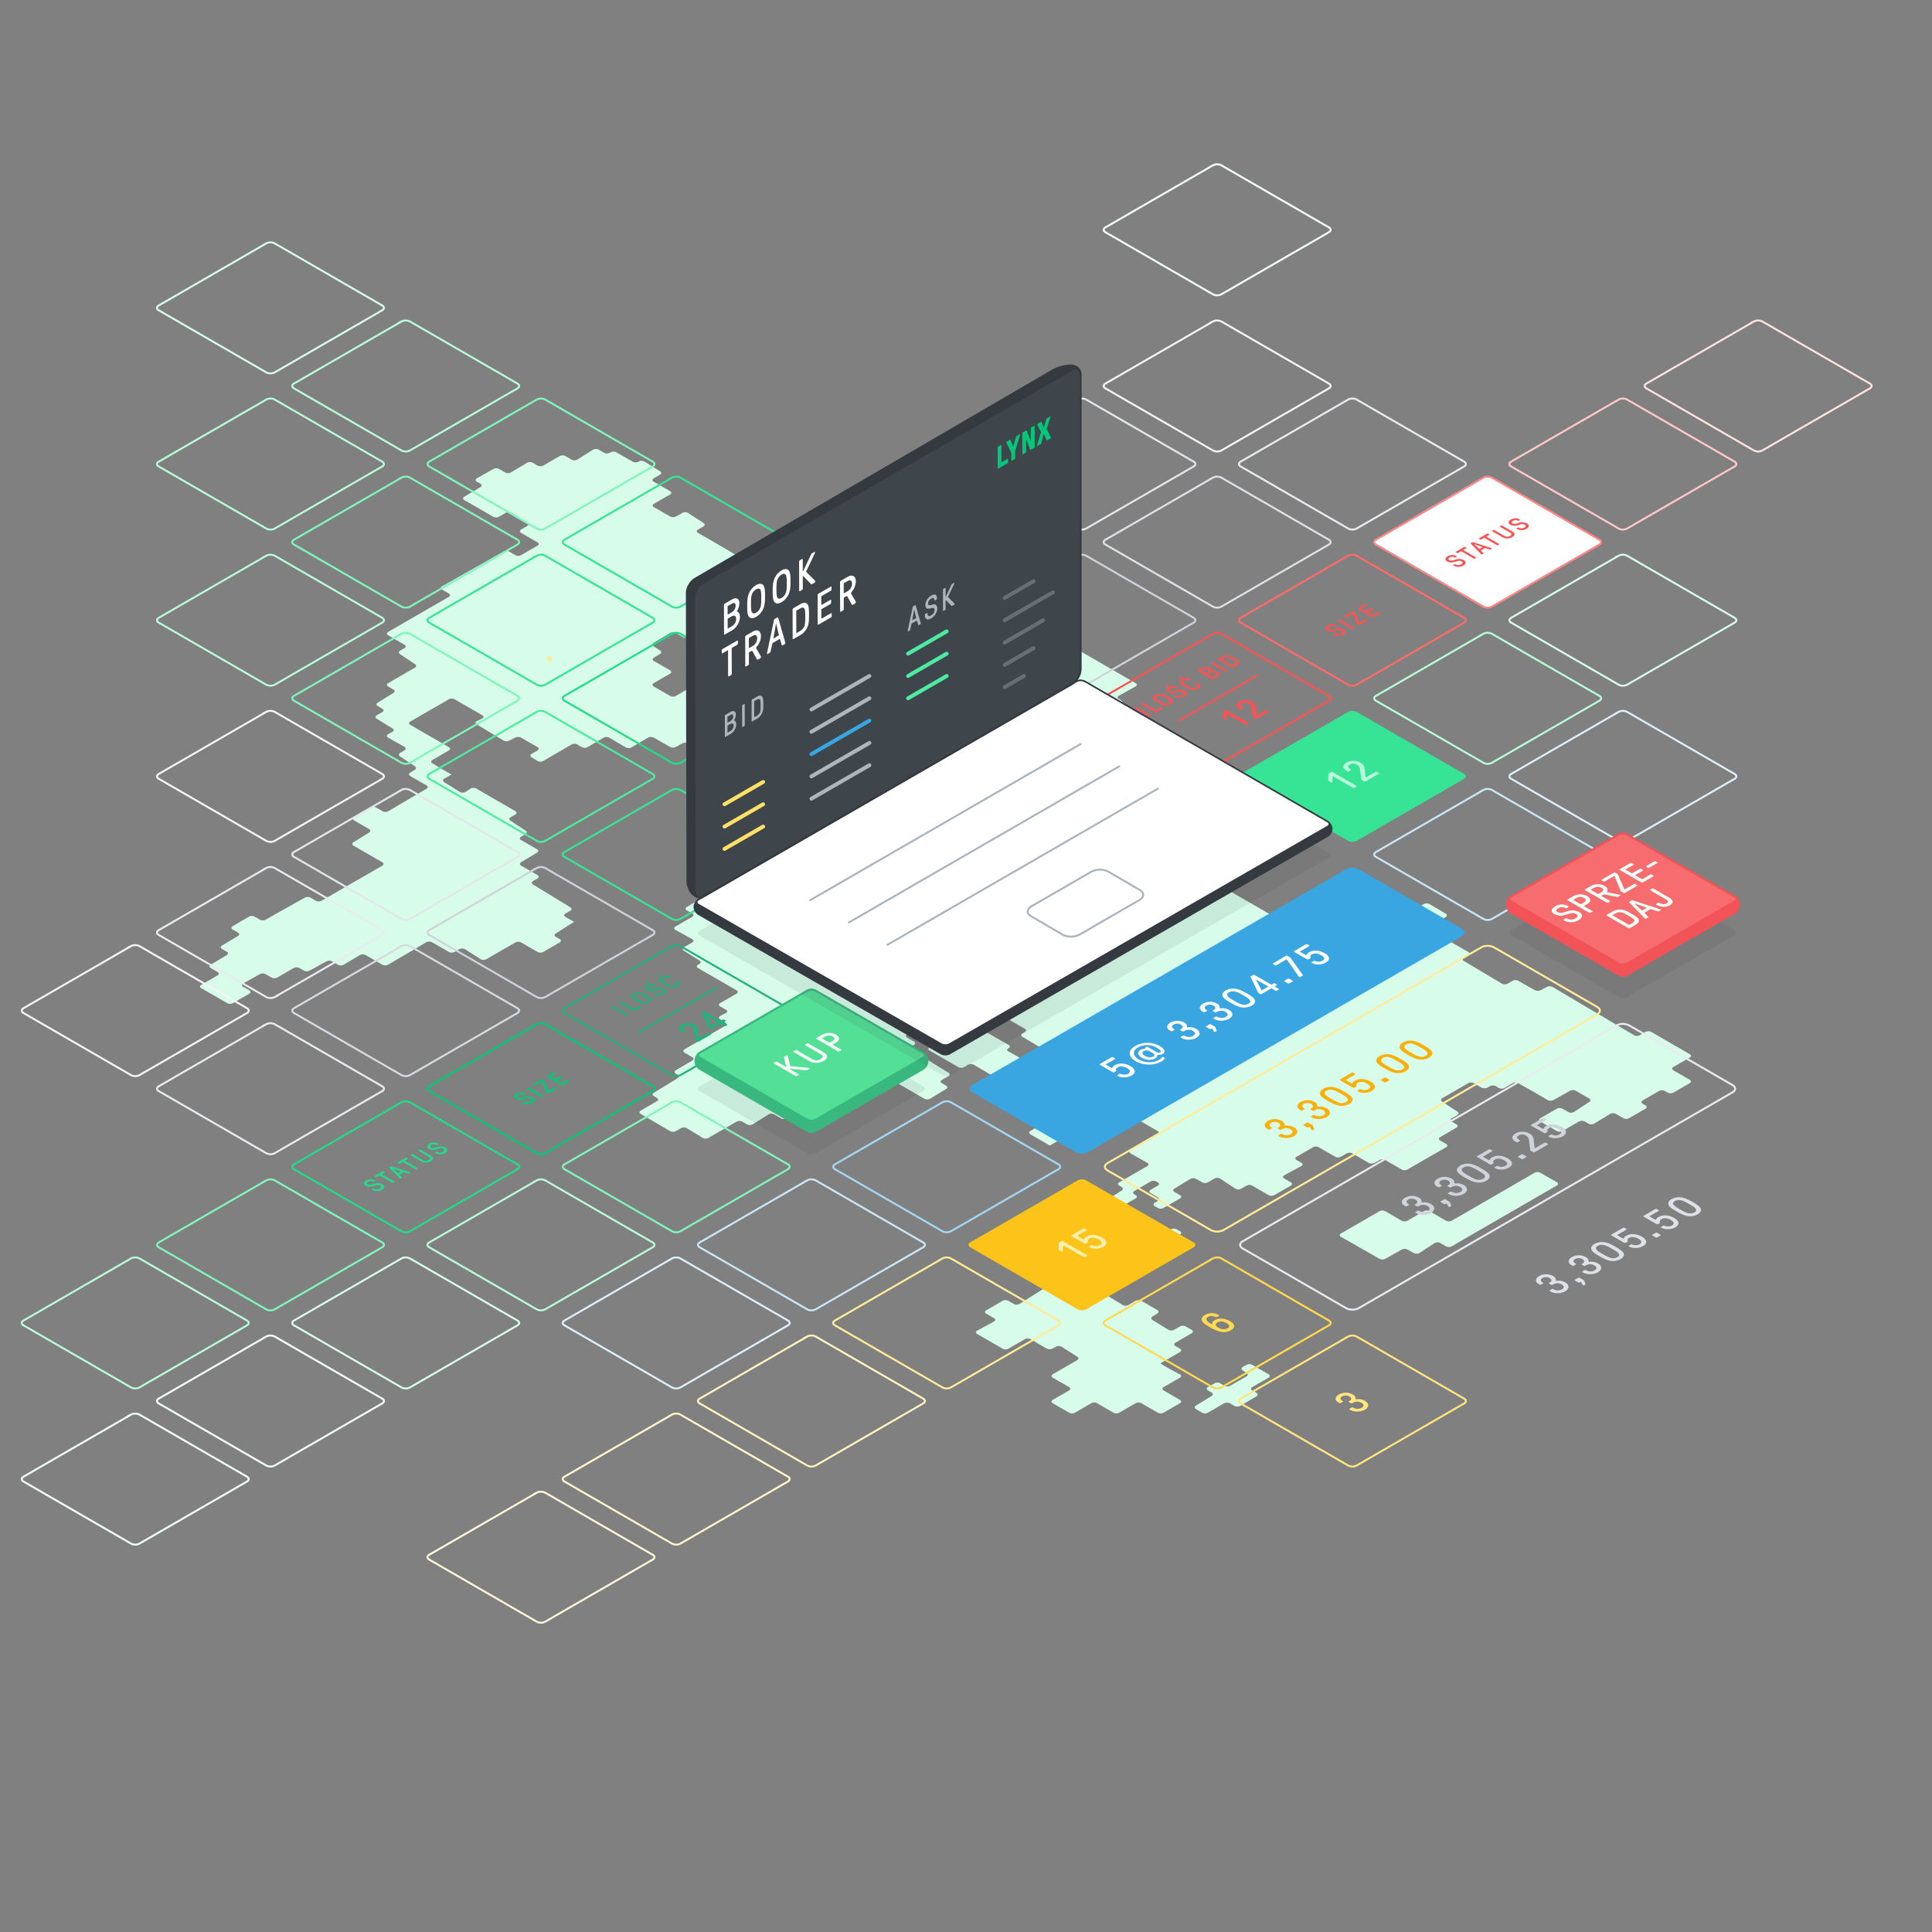<svg xmlns="http://www.w3.org/2000/svg" xmlns:xlink="http://www.w3.org/1999/xlink" viewBox="0 0 2000 2000" xmlns:v="https://vecta.io/nano"><rect x="0" y="0" width="2000" height="2000" fill="#808080" stroke="none"/><style><![CDATA[.m{isolation:isolate}.AS{fill:none}.AT{stroke-miterlimit:10}.AU{stroke-width:2}.AV{stroke:#b9fbda}.AW{stroke-linejoin:round}.AX{stroke-width:4}.AY{stroke:#80f5bc}.AZ{stroke:#e9ecef}.Aa{stroke-linecap:round}.Ab{fill:#3e454b}.Ac{stroke:#37e495}.Ad{stroke:#f4f5f7}.Ae{stroke:#d7fdea}.Af{stroke:#f5fffa}.Ag{fill:#22dc8a}.Ah{stroke:#343a40}.Ai{stroke-width:1.542}]]></style><g fill="#d7fdea"><path d="M900.21 803.537c1.64.918 1.661 2.456.046 3.418l-17.078 10.176a6.448 6.448 0 0 1-5.894.04l-17.819-10.287c-1.627-.94-1.63-2.483-.006-3.429l16.94-9.87a6.647 6.647 0 0 1 5.934-.052zM785.487 644.36c1.627-.94 1.627-2.477 0-3.417l-17.031-9.831c-1.627-.94-1.627-2.477 0-3.417l17.031-9.835c1.627-.939 1.627-2.477 0-3.417l-17.031-9.833-5.919-3.417-17.031-9.833c-1.627-.939-1.627-2.477 0-3.416l16.825-9.714c1.628-.94 1.634-2.488.013-3.44l-16.851-9.9-5.905-3.44-17.031-9.833c-1.628-.94-1.628-2.477 0-3.417l5.633-3.252c1.627-.94 1.668-2.545.091-3.567l-15.894-10.3a6.278 6.278 0 0 0-5.855-.2l-6.9 3.827a6.716 6.716 0 0 1-5.947-.049l-16.79-9.684c-1.628-.939-1.629-2.476 0-3.416l16.791-9.694c1.628-.94 1.628-2.478 0-3.417l-17.031-9.834c-1.627-.939-1.627-2.477 0-3.417l6.586-3.8c1.628-.94 1.654-2.522.059-3.516l-16.278-10.14a6.013 6.013 0 0 0-5.8 0l-.277.172a6.29 6.29 0 0 1-5.861.1l-17.057-9.821a6.576 6.576 0 0 0-5.92 0l-.87.5a6.562 6.562 0 0 1-5.918 0l-5.584-3.224a6.262 6.262 0 0 0-5.854.107l-16.212 10.168a6.257 6.257 0 0 1-5.853.108l-6.479-3.741a6.562 6.562 0 0 0-5.918 0l-17.029 9.831a6.562 6.562 0 0 1-5.918 0l-5.026-2.9a6.43 6.43 0 0 0-5.891.046l-16.675 9.979a6.43 6.43 0 0 1-5.891.046l-6.264-3.616a6.643 6.643 0 0 0-5.934-.027l-17.236 9.749c-1.636.925-1.643 2.451-.015 3.391l3.786 2.187c1.627.94 1.636 2.494.021 3.454L480.6 514.2c-1.615.959-1.606 2.513.022 3.453l7 4.044 5.918 3.417 17.031 9.833a6.571 6.571 0 0 0 5.919 0l7-4.038a6.328 6.328 0 0 1 5.87.082l16.4 10.087c1.6.984 1.579 2.558-.049 3.5l-6.272 3.621c-1.627.939-1.627 2.477 0 3.417l17.031 9.834c1.627.94 1.627 2.478 0 3.417l-17.028 9.833a6.568 6.568 0 0 1-5.918 0l-6.373-3.68a6.65 6.65 0 0 0-5.934-.027l-63.636 35.957c-1.636.925-1.643 2.45-.015 3.39l7.11 4.105c1.627.939 1.627 2.477 0 3.417L424.7 640.943l-5.918 3.417-17.031 9.834c-1.628.94-1.628 2.478 0 3.417l17.031 9.833c1.627.94 1.627 2.477 0 3.417l-4.61 2.662c-1.628.939-1.68 2.562-.117 3.605l15.6 10.413c1.563 1.043 1.51 2.666-.117 3.6l-27.792 16.046c-1.628.94-1.628 2.477 0 3.417l5.492 3.171c1.628.94 1.653 2.52.057 3.512l-16.3 10.13c-1.6.992-1.571 2.572.057 3.512l4.779 2.759c1.628.94 1.628 2.478 0 3.417l-5.916 3.416c-1.628.94-1.646 2.508-.041 3.485l16.5 10.048c1.6.977 1.582 2.537-.052 3.466l-4.642 2.639c-1.634.929-1.632 2.446 0 3.371l17.078 9.656c1.636.925 1.658 2.477.049 3.448l-4.613 2.785a2 2 0 0 0-.077 3.655l15.325 10.168a2.022 2.022 0 0 1-.061 3.683l-4.741 2.925c-1.6.987-1.576 2.563.051 3.5l16.788 9.692c1.628.94 1.635 2.49.016 3.445l-16.82 9.92-5.889 3.466-16.86 9.9a6.5 6.5 0 0 1-5.906.021l-6.739-3.89a6.4 6.4 0 0 0-5.886.054l-16.614 10c-1.61.969-1.6 2.531.032 3.471l15.291 8.828c1.628.94 1.654 2.522.059 3.515l-16.273 10.153c-1.595.993-1.569 2.575.059 3.515l29.879 17.251c1.627.939 1.627 2.477 0 3.417l-17.028 9.833-5.918 3.417-17.03 9.832-5.918 3.417-17.034 9.833a6.562 6.562 0 0 1-5.918 0l-5.5-3.177a6.665 6.665 0 0 0-5.938-.034l-40.7 22.884a6.566 6.566 0 0 1-5.918-.068l-5.328-3.158a6.384 6.384 0 0 0-5.882 0l-16.816 9.919c-1.618.956-1.611 2.506.017 3.446l5.5 3.176c1.628.94 1.639 2.5.025 3.46l-16.7 9.965c-1.614.963-1.6 2.52.025 3.46l5.021 2.9c1.627.94 1.639 2.5.026 3.462l-16.692 9.973c-1.613.963-1.6 2.521.026 3.46l7.153 4.13c1.628.939 1.629 2.48 0 3.423l-16.984 9.852c-1.626.943-1.624 2.484 0 3.423l26.855 15.505a6.564 6.564 0 0 0 5.919 0l17.03-9.834c1.628-.939 1.627-2.477 0-3.417l-6.509-3.758c-1.627-.939-1.615-2.455.028-3.368l17.418-9.676a6.708 6.708 0 0 1 5.946.049l6.067 3.5a6.562 6.562 0 0 0 5.918 0l17.031-9.832a6.571 6.571 0 0 1 5.919 0l4.571 2.64a6.735 6.735 0 0 0 5.951.058l17.489-9.648a6.741 6.741 0 0 1 5.951.058l6.018 3.475a6.438 6.438 0 0 0 5.892-.044l16.692-9.973a6.443 6.443 0 0 1 5.893-.044l17.422 10.059a6.5 6.5 0 0 0 5.905-.022L441.35 975.4a6.5 6.5 0 0 1 5.906-.022l17.42 10.058a6.568 6.568 0 0 0 5.918 0l5.019-2.9a6.192 6.192 0 0 1 5.839.13l16.039 10.238a6.2 6.2 0 0 0 5.839.13l30.194-17.433a6.568 6.568 0 0 1 5.918 0l17.031 9.833a6.562 6.562 0 0 0 5.918 0l17.031-9.834c1.628-.939 1.628-2.477 0-3.417l-4.025-2.324c-1.628-.939-1.661-2.532-.074-3.539l18.984-12.044-8.967-5.176c-1.627-.94-1.627-2.477 0-3.416l5.059-2.92c1.628-.94 1.648-2.51.044-3.49l-38.758-23.694c-1.6-.98-1.584-2.55.044-3.49l4.743-2.737c1.627-.939 1.627-2.476 0-3.416l-17.032-9.833c-1.627-.94-1.643-2.5-.035-3.477l16.57-10.022c1.608-.973 1.592-2.537-.036-3.477l-16.5-9.525c-1.628-.939-1.628-2.477 0-3.417l4.576-2.642c1.628-.939 1.677-2.557.109-3.593l-15.691-10.381c-1.568-1.037-1.519-2.654.109-3.594l4.979-2.874c1.628-.94 1.628-2.478 0-3.417l-40.548-23.411a6.2 6.2 0 0 0-5.842.127l-5.321 3.388a5.928 5.928 0 0 1-5.78.023l-16.24-10.151c-1.594-1-1.566-2.58.061-3.52l7.784-4.493c-.55.317-20.027-11.477-20.027-11.477-1.607-.973-1.591-2.539.036-3.478l17.032-9.833c1.627-.94 1.627-2.478 0-3.417L424.7 750.36c-1.627-.939-1.627-2.477 0-3.417l39.98-23.082a6.564 6.564 0 0 1 5.919 0l28.784 16.619c1.628.939 1.584 2.4-.1 3.238l-5.643 2.826c-1.68.842-1.739 2.325-.13 3.3l27.628 16.682a6.82 6.82 0 0 0 5.963.2l6.341-3.263a7.005 7.005 0 0 1 6 .146l17.034 9.834c1.627.94 1.627 2.477 0 3.417l-6.19 3.573c-1.628.939-1.645 2.5-.037 3.478l6.263 3.793a6.358 6.358 0 0 0 5.876.051l29.293-17.062a6.529 6.529 0 0 1 5.911-.011l4.783 2.761a6.483 6.483 0 0 0 5.9-.027l16.583-9.78a6.409 6.409 0 0 1 5.887 0l17.062 10.055a6.406 6.406 0 0 0 5.887 0l17.059-10.055a6.569 6.569 0 0 1 5.918-.054l17 9.612a6.791 6.791 0 0 0 5.962.022l6.6-3.667a6.877 6.877 0 0 1 5.977-.007l17.47 9.657a6.727 6.727 0 0 0 5.949-.056l3.953-2.282a6.562 6.562 0 0 1 5.918 0l6.533 3.771a6.328 6.328 0 0 0 5.87-.081l4.677-2.874a2 2 0 0 0 .048-3.656l-5.651-3.685c-1.574-1.026-1.53-2.635.1-3.574l28.407-16.4c1.627-.939 1.627-2.477 0-3.417l-17.031-9.834c-1.628-.94-1.628-2.477 0-3.417l10.754-6.209c1.627-.94 1.624-2.471-.008-3.4l-17.141-9.79c-1.632-.932-1.636-2.463-.008-3.4l14.643-8.454c1.627-.94 1.648-2.512.046-3.5l-16.429-10.075a6.341 6.341 0 0 0-5.872-.077l-8.935 5.158a6.562 6.562 0 0 1-5.918 0l-4.054-2.341a6.633 6.633 0 0 0-5.932-.023l-17.209 9.761c-1.635.927-1.641 2.454-.013 3.394l4.259 2.459c1.627.94 1.627 2.477 0 3.417l-17.031 9.833a6.567 6.567 0 0 1-5.919 0l-17.031-9.834c-1.627-.939-1.627-2.477 0-3.417l17.03-9.832c1.627-.94 1.627-2.477 0-3.417l-16.785-9.699c-1.627-.94-1.641-2.5-.031-3.47l6.395-3.848c1.61-.968 1.632-2.59.049-3.6l-6.73-4.306c-1.584-1.013-1.558-2.628.057-3.59l17.078-10.17a6.437 6.437 0 0 1 5.893-.037l7.615 4.406a6.555 6.555 0 0 0 5.916 0l3.5-2.023a6.562 6.562 0 0 1 5.918 0l17.031 9.833a6.568 6.568 0 0 0 5.918 0l17.03-9.832a6.562 6.562 0 0 1 5.918 0l4.978 2.873a6.665 6.665 0 0 0 5.938.035l6.1-3.425c1.638-.921 1.712-2.546.165-3.612l-4.458-3.07a1.993 1.993 0 0 1 .145-3.646zm173.179 43.571c1.628.939 1.656 2.524.064 3.522l-16.223 10.16a6.264 6.264 0 0 1-5.855.1l-7.551-4.36a6.562 6.562 0 0 0-5.918 0l-17.031 9.833a6.564 6.564 0 0 1-5.919 0l-5.423-3.129a6.557 6.557 0 0 0-5.917 0l-16.318 9.44c-1.626.941-1.668 2.549-.092 3.573l5.3 3.443c1.575 1.024 1.522 2.611-.12 3.526l-17.382 9.689c-1.641.915-1.652 2.432-.025 3.372l5.789 3.342c1.628.94 1.63 2.482.006 3.427l-6.587 3.83c-1.624.945-1.656 2.543-.07 3.552l26.731 17a6.4 6.4 0 0 0 5.881.193l8.573-4.693a6.771 6.771 0 0 1 5.957.068l16.65 9.614a6.568 6.568 0 0 0 5.918 0l17.032-9.831a6.562 6.562 0 0 1 5.918 0l17.028 9.831 5.918 3.424 17.034 9.835a6.564 6.564 0 0 0 5.919 0l17.031-9.833 5.918-3.417 17.031-9.832a6.567 6.567 0 0 1 5.919 0l17.03 9.832a6.567 6.567 0 0 0 5.919 0l17.029-9.831 5.919-3.417 17.031-9.833a6.562 6.562 0 0 1 5.918 0l17.033 9.833a6.562 6.562 0 0 0 5.918 0l17.033-9.834c1.627-.939 1.627-2.477 0-3.416l-8.963-5.175c-1.627-.939-1.635-2.49-.016-3.445l16.806-9.922c1.619-.955 1.611-2.5-.016-3.445l-2.329-1.344c-1.627-.94-1.615-2.456.028-3.369l17.409-9.681c1.643-.913 1.655-2.429.027-3.369L1066.8 644.361a6.562 6.562 0 0 0-5.918 0l-7.251 4.186a6.176 6.176 0 0 1-5.835-.137l-15.996-10.259a6.176 6.176 0 0 0-5.835-.137l-19.843 11.457a6.068 6.068 0 0 1-5.809-.176l-15.7-10.374a6.068 6.068 0 0 0-5.81-.175l-26.758 15.448c-1.627.94-1.627 2.478 0 3.417l17.03 9.831c1.628.939 1.628 2.477 0 3.417l-17.031 9.835c-1.627.939-1.627 2.477 0 3.417zm9.639 138.418c1.6.988 1.587 2.587-.025 3.552l-16.26 9.742a6.428 6.428 0 0 1-5.89.048l-6.4-3.7c-1.628-.94-1.631-2.482-.007-3.429l16.94-9.87a6.277 6.277 0 0 1 5.859.077z"/><path d="M997.95 843.108a6.564 6.564 0 0 0-5.919 0l-16.628 9.6c-1.627.94-1.662 2.534-.076 3.542l2.2 1.4a2.11 2.11 0 0 1 .076 3.781l-2.752 1.907a5.8 5.8 0 0 1-5.743.2l-17.078-10.171a6.483 6.483 0 0 0-5.9-.052l-8.234 4.712c-1.631.933-1.634 2.465-.006 3.4l31.2 18.013a6.564 6.564 0 0 0 5.919 0l17.03-9.833 5.919-3.417 17.031-9.833c1.628-.939 1.628-2.477 0-3.417zm45.872 23.499l-5.918 3.416-16.98 9.464c-1.642.914-1.653 2.432-.025 3.371l5.556 3.208c1.627.94 1.674 2.554.1 3.586l-5.765 3.79c-1.57 1.032-1.518 2.636.117 3.564l17.006 9.658a6.6 6.6 0 0 0 5.925-.031l51.441-29.909a6.835 6.835 0 0 1 5.968-.108l5.471 2.922c1.658.885 1.683 2.378.055 3.318l-17.031 9.835c-1.627.94-1.63 2.483-.006 3.428l16.943 9.867c1.624.946 1.621 2.489-.007 3.429l-16.93 9.776a6.568 6.568 0 0 1-5.918 0l-16.933-9.777a6.6 6.6 0 0 0-5.925-.011l-17.116 9.8a6.6 6.6 0 0 1-5.925-.011l-39.578-22.853a6.814 6.814 0 0 0-5.966-.084l-6.485 3.5a6.523 6.523 0 0 1-5.908-.181l-5.05-3.141a6.038 6.038 0 0 0-5.806 0l-5.065 3.141a6.3 6.3 0 0 1-5.863.092L929.1 882.858a6.564 6.564 0 0 0-5.919 0l-7.575 4.374c-1.628.94-1.67 2.546-.093 3.569l7.763 5.041a2 2 0 0 1-.041 3.657l-10.78 6.659a6.414 6.414 0 0 1-5.887.123l-32.437-18.212a6.647 6.647 0 0 0-5.934.043L837.4 905.99c-1.625.944-1.623 2.485 0 3.424l39.883 23.027a6.568 6.568 0 0 0 5.918 0l27.525-15.892a6.358 6.358 0 0 1 5.876.071l16.487 10.052c1.6.979 1.585 2.548-.042 3.489l-3.947 2.279c-1.627.94-1.627 2.478 0 3.417l9.423 5.441c1.628.94 1.625 2.473-.006 3.407l-2.169 1.242c-1.631.934-1.618 2.439.029 3.345l1.835 1.01c1.647.9 1.663 2.415.035 3.355l-9.147 5.283c-1.627.94-1.627 2.477 0 3.417l4.71 2.719a6.505 6.505 0 0 0 5.907-.02l16.876-9.9c1.622-.951 1.616-2.5-.011-3.437l-4.532-2.615c-1.627-.94-1.627-2.477 0-3.417l17.031-9.833a6.568 6.568 0 0 1 5.918 0l7.167 4.146c1.628.94 1.635 2.491.017 3.447l-6.8 4.015c-1.618.956-1.65 2.571-.07 3.59l2.758 1.779a1.992 1.992 0 0 1-.035 3.648l-14.534 8.984c-1.6.988-1.583 2.579.035 3.535l16.8 9.927a6.478 6.478 0 0 0 5.9.03l5.348-3.087a6.938 6.938 0 0 1 5.987-.125l3.435 1.8c1.665.871 1.749 2.437.185 3.479l-15.612 10.414c-1.563 1.042-1.511 2.664.116 3.6l29.285 16.907c1.628.94 1.628 2.478 0 3.417l-17.031 9.83a6.552 6.552 0 0 1-5.916 0l-16.988-9.848c-1.626-.942-1.624-2.482 0-3.422l2.969-1.714c1.628-.94 1.627-2.476 0-3.414L906.153 965.4c-1.628-.938-1.679-2.554-.112-3.592l7.448-4.934c1.567-1.038 1.517-2.656-.111-3.6l-15.7-9.062a6.41 6.41 0 0 0-5.887.053l-8.625 5.189a6.323 6.323 0 0 1-5.869.021l-31.393-18.572a6.472 6.472 0 0 0-5.9-.031l-2.704 1.568a6.472 6.472 0 0 1-5.9-.033L814.335 922.3a6.6 6.6 0 0 0-5.925-.079l-16.979 9.457a6.942 6.942 0 0 1-5.989.034l-16.942-9.185a6.8 6.8 0 0 0-5.963.08l-17.032 9.834a6.571 6.571 0 0 1-5.919 0l-6.1-3.522a6.42 6.42 0 0 0-5.889.051l-16.64 9.989c-1.611.967-1.6 2.527.029 3.467l5.652 3.263c1.627.94 1.627 2.477 0 3.417L699.165 959.2c-1.627.94-1.615 2.456.028 3.368l17.416 9.674c1.643.913 1.656 2.428.028 3.368l-8.608 4.97c-1.627.94-1.661 2.532-.074 3.539l16.1 10.213c1.587 1.007 1.554 2.6-.073 3.539l-1.426.823c-1.628.94-1.628 2.477 0 3.417l39.982 23.08c1.628.94 1.628 2.477 0 3.417l-17.037 9.836c-1.628.94-1.627 2.477 0 3.416l6.074 3.5c1.628.939 1.594 2.414-.075 3.278l-5.92 3.063c-1.669.864-1.736 2.393-.147 3.4l5.277 3.34c1.588 1 1.555 2.6-.072 3.535l-5.134 2.964-5.918 3.417-30.917 17.85c-1.628.94-1.637 2.494-.022 3.453l8.011 4.759c1.616.959 1.612 2.523-.009 3.474L699.6 1107.9c-1.62.951-1.642 2.543-.047 3.538l1.848 1.152c1.594.994 1.589 2.612-.013 3.6l-24.535 15.06c-1.6.983-1.58 2.556.047 3.495l3.154 1.822c1.628.939 1.629 2.478 0 3.418l-16.773 9.7c-1.627.941-1.631 2.487-.009 3.436l30.43 17.8a6.519 6.519 0 0 0 5.909.017l5.5-3.175a6.326 6.326 0 0 1 5.869.082l16.4 10.088a6.326 6.326 0 0 0 5.869.082l6.343-3.662 5.918-3.417 17.032-9.833a6.568 6.568 0 0 1 5.918 0l4.925 2.844a6.263 6.263 0 0 0 5.855-.105l16.225-10.163a6.261 6.261 0 0 1 5.855-.105l7.123 4.112a6.562 6.562 0 0 0 5.918 0l17.03-9.832 5.918-3.416 17.033-9.834 5.918-3.417 17.031-9.834a6.562 6.562 0 0 1 5.918 0l17.034 9.834a6.708 6.708 0 0 0 5.946.049l17.413-9.675a6.711 6.711 0 0 1 5.946.048l16.589 9.578 5.918 3.417 4.915 2.838a6.376 6.376 0 0 0 5.879-.067l16.52-10.041c1.606-.976 1.589-2.544-.039-3.484l-4.324-2.5c-1.627-.94-1.627-2.478 0-3.417l6.886-3.976c1.628-.94 1.648-2.512.046-3.494l-38.712-23.713c-1.6-.982-1.583-2.553.045-3.493l2.867-1.655c1.627-.94 1.627-2.478 0-3.418l-6.989-4.035c-1.627-.94-1.662-2.535-.077-3.545l16.054-10.228c1.585-1.01 1.55-2.605-.077-3.545l-2.993-1.73c-1.628-.94-1.627-2.478 0-3.418l8.573-4.949c1.628-.94 1.627-2.476 0-3.414l-8.569-4.933c-1.628-.938-1.633-2.481-.011-3.429l7.36-4.3a6.452 6.452 0 0 1 5.9.008l26.747 15.726c1.62.953 1.609 2.492-.026 3.419l-16.806 9.544c-1.635.928-1.941 2.326-.681 3.107s.96 2.189-.668 3.129l-8.255 4.766c-1.628.94-1.677 2.557-.11 3.594l3.693 2.444c1.567 1.037 1.521 2.661-.1 3.608l-6.9 4.026c-1.623.947-1.62 2.491.008 3.431l29.832 17.223a6.562 6.562 0 0 0 5.918 0l4.268-2.464a6.488 6.488 0 0 1 5.9.025l16.834 9.915a6.493 6.493 0 0 0 5.9.025l7.07-4.082 5.918-3.417 11.386-6.573c1.627-.94 1.616-2.458-.024-3.374l-11.336-6.329c-1.641-.916-1.622-2.381.041-3.254l.163-.086c1.664-.874 1.694-2.358.066-3.3l-23.242-13.419c-1.628-.94-1.628-2.478 0-3.418l17.03-9.834a6.565 6.565 0 0 1 5.918 0l17.032 9.833c1.627.94 1.627 2.478 0 3.417l-2.493 1.439c-1.627.94-1.638 2.5-.024 3.459l16.707 9.966c1.614.963 1.6 2.519-.024 3.459l-8.248 4.762c-1.628.939-1.628 2.477 0 3.416l16.721 9.654c1.628.94 1.642 2.5.033 3.473l-8.112 4.892c-1.609.971-1.607 2.556 0 3.524l16.638 9.991c1.611.967 1.6 2.527-.03 3.467l-2.307 1.332c-1.628.94-1.628 2.477 0 3.417l4.3 2.482c1.628.939 1.645 2.507.039 3.483l-16.517 10.039c-1.606.976-1.588 2.544.039 3.483l6.225 3.594c1.627.94 1.619 2.463-.018 3.385l-17.282 9.733c-1.637.922-1.645 2.445-.018 3.385l20.278 11.707 19.989-11.54a6.567 6.567 0 0 1 5.919 0l5.777 3.334a6.631 6.631 0 0 0 5.931.022l17.2-9.76a6.634 6.634 0 0 1 5.931.022l5.135 2.965a6.568 6.568 0 0 0 5.918 0l17.033-9.834a6.568 6.568 0 0 1 5.918 0l17.031 9.833c1.628.94 1.628 2.478 0 3.417l-28.152 16.255c-1.627.94-1.621 2.466.014 3.392l17.228 9.753c1.635.926 1.642 2.452.014 3.392l-29.085 16.792c-1.627.94-1.627 2.477 0 3.417l2.532 1.461c1.627.939 1.669 2.544.091 3.565l-15.9 10.3c-1.578 1.021-1.537 2.626.091 3.565l7.268 4.2a6.562 6.562 0 0 0 5.918 0l17.031-9.834c1.627-.939 1.627-2.477 0-3.417l-1.393-.8c-1.628-.94-1.632-2.485-.01-3.434l16.9-9.887a6.513 6.513 0 0 1 5.908-.017l1.543.891c1.628.94 1.628 2.477 0 3.417l-7.394 4.27c-1.628.939-1.64 2.5-.028 3.464l7.449 4.461c1.612.966 1.621 2.559.018 3.541l-3.282 2.012c-1.6.982-1.582 2.554.046 3.494l3.192 1.843a6.564 6.564 0 0 0 5.919 0l17.031-9.834c1.628-.939 1.628-2.477 0-3.417l-5.741-3.315c-1.628-.939-1.645-2.506-.038-3.48l16.537-10.032a6.383 6.383 0 0 1 5.881-.063l6.308 3.642a6.562 6.562 0 0 0 5.918 0l6.9-3.981a6.1 6.1 0 0 1 5.817.165l15.777 10.341a6.1 6.1 0 0 0 5.816.164l5.673-3.275a6.568 6.568 0 0 1 5.918 0l17.033 9.834a6.562 6.562 0 0 0 5.918 0l17.031-9.834c1.628-.94 1.628-2.478 0-3.417l-6.893-3.98c-1.628-.94-1.607-2.441.046-3.336l17.674-9.568c1.653-.895 1.673-2.4.046-3.336l-4.957-2.862c-1.628-.939-1.628-2.477 0-3.416l17.032-9.834a6.564 6.564 0 0 1 5.919 0l17.033 9.834a6.568 6.568 0 0 0 5.918 0l5.941-3.43a6.56 6.56 0 0 1 5.917 0l17.02 9.839a6.562 6.562 0 0 0 5.918 0l5.184-2.993a6.562 6.562 0 0 1 5.918 0l17.028 9.831a6.564 6.564 0 0 0 5.919 0l17.033-9.833 5.925-3.405 17.119-9.8c1.631-.934 1.634-2.466.006-3.406l-6.256-3.612c-1.628-.94-1.631-2.483-.007-3.429l16.934-9.87c1.623-.947 1.62-2.49-.007-3.429l-4.846-2.8c-1.628-.94-1.628-2.477 0-3.417l5.8-3.351c1.628-.939 1.673-2.55.1-3.58l-15.794-10.339c-1.572-1.029-1.527-2.64.1-3.58l26.82-15.485a6.568 6.568 0 0 1 5.918 0l7.777 4.491a6.9 6.9 0 0 0 5.981.112l3.21-1.7a6.587 6.587 0 0 1 5.919.214l2.717 1.7a6.27 6.27 0 0 0 5.857.1l8.609-4.97a6.609 6.609 0 0 1 5.927-.016l17.019 9.706 5.913 3.427 7.342 4.322a6.631 6.631 0 0 0 5.931.073l17.395-9.676a6.7 6.7 0 0 1 5.945.047l13.8 7.966c1.627.94 1.672 2.55.1 3.579l-15.806 10.332a6.108 6.108 0 0 1-5.82.161l-6.061-3.5a6.562 6.562 0 0 0-5.918 0l-17.121 9.883c-1.628.939-1.625 2.472.006 3.406l17.11 9.8a6.594 6.594 0 0 0 5.924-.01l17.03-9.832a6.565 6.565 0 0 1 5.918 0l3.923 2.265a6.361 6.361 0 0 0 5.876-.07l16.494-10.052a6.366 6.366 0 0 1 5.877-.07l7.81 4.508a6.567 6.567 0 0 0 5.919 0l17.03-9.832c1.628-.94 1.628-2.477 0-3.417l-2.923-1.688c-1.628-.94-1.629-2.48 0-3.422l16.986-9.85a6.55 6.55 0 0 1 5.915-.005l2.972 1.716a6.564 6.564 0 0 0 5.919 0l17.032-9.833c1.627-.94 1.627-2.477 0-3.417l-17.029-9.831c-1.627-.94-1.627-2.478 0-3.417l17.029-9.832c1.627-.939 1.627-2.477 0-3.417l-39.976-23.084a6.562 6.562 0 0 0-5.918 0l-5.973 3.448a6.47 6.47 0 0 1-5.9-.033l-84.235-49.9a6.781 6.781 0 0 0-5.958-.14l-6.541 3.471a6.974 6.974 0 0 1-5.994-.078l-17.121-9.665a6.65 6.65 0 0 0-5.934.028l-5.113 2.952a6.445 6.445 0 0 1-5.894-.041l-39.291-23.425c-1.614-.962-1.6-2.518.024-3.458l4.376-2.526c1.628-.94 1.628-2.478 0-3.417l-17.357-10.021a6.311 6.311 0 0 0-5.866.087l-3.5 2.16a6.152 6.152 0 0 1-5.832.029l-16.581-10.014c-1.609-.972-1.594-2.535.034-3.475l25.825-14.91c1.628-.94 1.637-2.494.022-3.454l-16.749-9.95a6.455 6.455 0 0 0-5.9-.036l-4.824 2.786a6.316 6.316 0 0 1-5.867-.086l-16.369-10.1a6.319 6.319 0 0 0-5.867-.086l-7.054 4.073a6.457 6.457 0 0 1-5.9-.037l-17.074-10.147a6.349 6.349 0 0 0-5.875 0l-17.066 10.142a6.455 6.455 0 0 1-5.9.037l-17.032-9.833a6.562 6.562 0 0 0-5.918 0l-39.98 23.082a6.562 6.562 0 0 1-5.918 0l-17.308-9.993-5.919-3.417-16.753-9.672a6.562 6.562 0 0 0-5.918 0l-7.232 4.176a6.385 6.385 0 0 1-5.882-.062l-16.553-10.029a6.383 6.383 0 0 0-5.881-.062l-4.434 2.56a6.581 6.581 0 0 1-5.921 0l-17.024-9.786a6.6 6.6 0 0 0-5.925 0l-17.024 9.785a6.58 6.58 0 0 1-5.922-.006l-29.156-16.833c-1.628-.94-1.631-2.484-.008-3.431l6.223-3.631a6.539 6.539 0 0 1 5.913-.019l17.025 9.785a6.6 6.6 0 0 0 5.925 0l17.024-9.785c1.629-.937 1.63-2.471 0-3.409l-27.817-16.032c-1.628-.938-1.629-2.475 0-3.414l4.869-2.812c1.628-.94 1.628-2.477 0-3.417L1135.64 843.1a6.568 6.568 0 0 0-5.918 0l-17.032 9.833a6.562 6.562 0 0 1-5.918 0l-7.207-4.16a6.393 6.393 0 0 0-5.883.059l-16.567 10.02a6.39 6.39 0 0 1-5.883.06l-4.44-2.564a6.438 6.438 0 0 0-5.892.045zm68.878 387.246a6.564 6.564 0 0 0-5.919 0l-10.445 6.03c-1.627.94-1.615 2.456.027 3.369l17.406 9.679c1.643.913 1.655 2.429.027 3.369l-1.1.633c-1.627.94-1.627 2.478 0 3.417l17.032 9.834c1.627.94 1.627 2.477 0 3.417l-4.3 2.481c-1.628.94-1.619 2.463.018 3.385l17.286 9.726c1.638.921 1.647 2.444.019 3.384l-7.109 4.107c-1.627.94-1.627 2.478 0 3.418l17.029 9.832a6.571 6.571 0 0 0 5.919 0l4.671-2.7c1.628-.939 1.623-2.469-.01-3.4l-4.243-2.416c-1.633-.929-1.633-2.451 0-3.381l6.579-3.745c1.634-.929 1.638-2.459.011-3.4l-18.487-10.674c-1.628-.939-1.65-2.515-.05-3.5l5.661-3.488c1.6-.985 1.558-2.526-.093-3.424l-16.945-9.212c-1.651-.9-1.7-2.454-.115-3.46l5.44-3.444c1.588-1.006 1.556-2.6-.072-3.536zm68.862 13.217a6.659 6.659 0 0 0-5.937.032l-17.031 9.833c-1.627.94-1.627 2.477 0 3.417l16.661 9.617c1.627.939 1.65 2.514.05 3.5l-5.286 3.254c-1.6.986-1.583 2.569.039 3.519l16.886 9.893a6.51 6.51 0 0 0 5.908.019l5.723-3.305 5.918-3.417 17.028-9.83c1.628-.94 1.628-2.478 0-3.417l-7.292-4.211c-1.628-.94-1.647-2.511-.044-3.492l7.38-4.514c1.6-.981 1.571-2.53-.072-3.443l-3.553-1.974a6.714 6.714 0 0 0-5.946.049l-7.218 4.168a6.662 6.662 0 0 1-5.937.032zm-.019 79.53a6.568 6.568 0 0 0-5.918 0l-7.594 4.385a6.341 6.341 0 0 1-5.872-.078l-16.437-10.076a6.563 6.563 0 0 0-5.916-.155l-4.425 2.405a6.8 6.8 0 0 1-5.962-.078l-29.668-17.129a6.542 6.542 0 0 0-5.913.009l-4.1 2.381-5.843 3.541-28.474 17.986a6.233 6.233 0 0 1-5.848.117l-5.729-3.308a6.562 6.562 0 0 0-5.918 0l-17.031 9.833c-1.627.939-1.627 2.477 0 3.416l8.21 4.739c1.627.939 1.61 2.447-.038 3.349l-17.564 9.618c-1.649.9-1.666 2.41-.038 3.35l26.461 15.276a6.568 6.568 0 0 0 5.918 0l17.032-9.833a6.562 6.562 0 0 1 5.918 0l16.735 9.662a6.778 6.778 0 0 0 5.959.071l3.774-2.059a6.388 6.388 0 0 1 5.879.2l16.064 10.254c1.584 1.011 1.548 2.608-.079 3.547l-25.385 14.656c-1.628.94-1.628 2.478 0 3.417l17.032 9.834c1.628.94 1.628 2.477 0 3.417l-17.028 9.831c-1.627.94-1.627 2.477 0 3.417l17.033 9.834a6.568 6.568 0 0 0 5.918 0l17.027-9.831a6.564 6.564 0 0 1 5.919 0l17.031 9.832a6.562 6.562 0 0 0 5.918 0l17.031-9.835a6.562 6.562 0 0 1 5.918 0l17.031 9.833a6.564 6.564 0 0 0 5.919 0l17.031-9.832c1.627-.939 1.627-2.477 0-3.417l-17.031-9.834c-1.628-.94-1.628-2.477 0-3.417l17.031-9.831c1.627-.939 1.6-2.421-.068-3.293 0 0-21.041-11.018-19.922-11.664l19.99-11.541c1.627-.94 1.627-2.478 0-3.418l-4.79-2.767c-1.627-.94-1.631-2.485-.008-3.433l16.906-9.881c1.623-.948 1.618-2.493-.009-3.433l-6.182-3.569a6.562 6.562 0 0 0-5.918 0l-6.137 3.543a6.343 6.343 0 0 1-5.873-.077l-16.436-10.076c-1.6-.982-1.614-2.608-.025-3.612l5.074-3.209c1.589-1.005 1.557-2.6-.071-3.535zm62.929 115.832a6.562 6.562 0 0 0 5.918 0l16.8-9.7a6.729 6.729 0 0 1 5.95-.056l4.979 2.752a6.608 6.608 0 0 0 5.926-.1l16.722-9.96c1.615-.962 1.6-2.518-.024-3.457l-4.449-2.569c-1.628-.94-1.628-2.478 0-3.417l17.028-9.832c1.628-.94 1.628-2.477 0-3.417l-17.031-9.833a6.565 6.565 0 0 0-5.918 0l-3.9 2.253c-1.628.94-1.665 2.539-.083 3.553l4.07 2.611c1.582 1.015 1.542 2.61-.088 3.546l-17.022 9.768a6.5 6.5 0 0 1-5.9-.038l-4.292-2.539a6.478 6.478 0 0 0-5.9-.03l-6.857 3.959c-1.628.939-1.628 2.477 0 3.416l3.8 2.192c1.627.939 1.652 2.518.056 3.509l-16.318 10.124c-1.6.991-1.572 2.57.055 3.51zm143.628-182.098c-1.633-.931-1.638-2.461-.01-3.4l39.978-23.082a6.568 6.568 0 0 1 5.918 0l17.032 9.833a6.571 6.571 0 0 0 5.919 0l17.031-9.832a6.564 6.564 0 0 1 5.919 0l17.028 9.831a6.565 6.565 0 0 0 5.918 0l39.982-23.084 5.914-3.424 39.853-23.145a6.573 6.573 0 0 1 5.92-.018l17.114 9.8c1.631.934 1.634 2.468.008 3.409l-108.81 62.947a6.56 6.56 0 0 1-5.917 0l-5.971-3.448a6.132 6.132 0 0 0-5.825.152l-15.528 10.082a6.33 6.33 0 0 1-5.866.227l-6.727-3.662a6.894 6.894 0 0 0-5.98.041l-16.993 9.552a6.713 6.713 0 0 1-5.947-.017z"/></g><g class="AS AT AU"><path d="M584.33,725.373c-2.381-1.375-2.381-3.625,0-5l111.34-64.282a9.606,9.606,0,0,1,8.66,0l111.34,64.282c2.382,1.375,2.382,3.625,0,5L704.33,789.655a9.606,9.606,0,0,1-8.66,0Z" stroke="#22dc8a"/><path d="M444.33,644.544c-2.381-1.375-2.381-3.625,0-5l111.34-64.282a9.606,9.606,0,0,1,8.66,0l111.34,64.282c2.382,1.375,2.382,3.625,0,5L564.33,708.826a9.606,9.606,0,0,1-8.66,0Z" class="Ac"/><path d="M304.33,563.715c-2.381-1.375-2.381-3.625,0-5l111.34-64.282a9.606,9.606,0,0,1,8.66,0l111.34,64.282c2.382,1.375,2.382,3.625,0,5L424.33,628a9.606,9.606,0,0,1-8.66,0Z" class="AY"/><path d="M164.33,482.886c-2.381-1.375-2.381-3.625,0-5L275.67,413.6a9.606,9.606,0,0,1,8.66,0l111.34,64.282c2.382,1.375,2.382,3.625,0,5L284.33,547.168a9.606,9.606,0,0,1-8.66,0Z" class="AV"/><use xlink:href="#B" stroke="#4deba1"/><path d="M304.33,725.373c-2.381-1.375-2.381-3.625,0-5l111.34-64.282a9.606,9.606,0,0,1,8.66,0l111.34,64.282c2.382,1.375,2.382,3.625,0,5L424.33,789.655a9.606,9.606,0,0,1-8.66,0Z" class="AY"/><path d="M164.33,644.544c-2.381-1.375-2.381-3.625,0-5l111.34-64.282a9.606,9.606,0,0,1,8.66,0l111.34,64.282c2.382,1.375,2.382,3.625,0,5L284.33,708.826a9.606,9.606,0,0,1-8.66,0Z" class="AV"/><path d="M584.33,887.031c-2.381-1.375-2.381-3.625,0-5l111.34-64.282a9.606,9.606,0,0,1,8.66,0l111.34,64.282c2.382,1.375,2.382,3.625,0,5L704.33,951.313a9.606,9.606,0,0,1-8.66,0Z" class="Ac"/><path d="M304.33,887.031c-2.381-1.375-2.381-3.625,0-5l111.34-64.282a9.606,9.606,0,0,1,8.66,0l111.34,64.282c2.382,1.375,2.382,3.625,0,5L424.33,951.313a9.606,9.606,0,0,1-8.66,0Z" stroke="#e3e7ea"/><use xlink:href="#B" x="-280" class="Ad"/><path d="M444.33,967.86c-2.381-1.375-2.381-3.625,0-5l111.34-64.282a9.606,9.606,0,0,1,8.66,0L675.67,962.86c2.382,1.375,2.382,3.625,0,5l-111.34,64.282a9.606,9.606,0,0,1-8.66,0Z" stroke="#ced4da"/><use xlink:href="#C" stroke="#24b17d"/><use xlink:href="#D" stroke="#a5d7f2"/></g><use xlink:href="#E" fill="#fcc418"/><g class="AS AT AU"><path d="M1144.33,1372.006c-2.381-1.375-2.381-3.625,0-5l111.34-64.282a9.606,9.606,0,0,1,8.66,0l111.34,64.282c2.382,1.375,2.382,3.625,0,5l-111.34,64.282a9.606,9.606,0,0,1-8.66,0Z" stroke="#ffda50"/><use xlink:href="#F" stroke="#ffe67f"/><path d="M164.33,967.86c-2.381-1.375-2.381-3.625,0-5l111.34-64.282a9.606,9.606,0,0,1,8.66,0L395.67,962.86c2.382,1.375,2.382,3.625,0,5l-111.34,64.282a9.606,9.606,0,0,1-8.66,0Z" class="AZ"/><use xlink:href="#C" x="-280" stroke="#d6dbe0"/><path d="M444.33,1129.518c-2.381-1.375-2.381-3.625,0-5l111.34-64.282a9.606,9.606,0,0,1,8.66,0l111.34,64.282c2.382,1.375,2.382,3.625,0,5L564.33,1193.8a9.606,9.606,0,0,1-8.66,0Z" stroke="#00c878"/><use xlink:href="#D" x="-280" class="AY"/><use xlink:href="#E" x="-280" stroke="#c9e7f7"/><path d="M864.33,1372.005c-2.381-1.375-2.381-3.625,0-5l111.34-64.282a9.606,9.606,0,0,1,8.66,0l111.34,64.282c2.382,1.375,2.382,3.625,0,5l-111.34,64.283a9.606,9.606,0,0,1-8.66,0Z" stroke="#ffec99"/><use xlink:href="#C" x="-560" class="Ad"/><path d="M164.33,1129.518c-2.381-1.375-2.381-3.625,0-5l111.34-64.282a9.606,9.606,0,0,1,8.66,0l111.34,64.282c2.382,1.375,2.382,3.625,0,5L284.33,1193.8a9.606,9.606,0,0,1-8.66,0Z" class="AZ"/><use xlink:href="#D" x="-560" stroke="#22dc8a"/><use xlink:href="#E" x="-560" class="AV"/><use xlink:href="#G" stroke="#ddf0fa"/><path d="M724.33,1452.835c-2.381-1.375-2.381-3.625,0-5l111.34-64.282a9.606,9.606,0,0,1,8.66,0l111.34,64.282c2.382,1.375,2.382,3.625,0,5l-111.34,64.282a9.606,9.606,0,0,1-8.66,0Z" stroke="#fff3bf"/><use xlink:href="#E" x="-840" class="AY"/><use xlink:href="#G" x="-280" class="Ae"/><path d="M584.33,1533.664c-2.381-1.375-2.381-3.625,0-5l111.34-64.282a9.606,9.606,0,0,1,8.66,0l111.34,64.282c2.382,1.375,2.382,3.625,0,5l-111.34,64.282a9.606,9.606,0,0,1-8.66,0Z" stroke="#fff6cd"/><use xlink:href="#G" x="-560" class="AV"/><use xlink:href="#F" x="-1120" class="Af"/><path d="M444.33,1614.493c-2.381-1.375-2.381-3.625,0-5l111.34-64.282a9.606,9.606,0,0,1,8.66,0l111.34,64.282c2.382,1.375,2.382,3.625,0,5l-111.34,64.282a9.606,9.606,0,0,1-8.66,0Z" stroke="#fff9db"/><path d="M24.33,1533.663c-2.381-1.375-2.381-3.625,0-5l111.34-64.282a9.606,9.606,0,0,1,8.66,0l111.34,64.282c2.382,1.375,2.382,3.625,0,5l-111.34,64.283a9.606,9.606,0,0,1-8.66,0Z" class="Af"/><path d="M584.33,563.715c-2.381-1.375-2.381-3.625,0-5l111.34-64.282a9.606,9.606,0,0,1,8.66,0l111.34,64.282c2.382,1.375,2.382,3.625,0,5L704.33,628a9.606,9.606,0,0,1-8.66,0Z" class="Ac"/><path d="M444.33,482.886c-2.381-1.375-2.381-3.625,0-5L555.67,413.6a9.606,9.606,0,0,1,8.66,0l111.34,64.282c2.382,1.375,2.382,3.625,0,5L564.33,547.168a9.606,9.606,0,0,1-8.66,0Z" class="AY"/><path d="M304.33,402.056c-2.381-1.375-2.381-3.625,0-5l111.34-64.282a9.606,9.606,0,0,1,8.66,0l111.34,64.282c2.382,1.375,2.382,3.625,0,5L424.33,466.338a9.606,9.606,0,0,1-8.66,0Z" class="AV"/><path d="M164.33,321.227c-2.381-1.375-2.381-3.625,0-5l111.34-64.282a9.606,9.606,0,0,1,8.66,0l111.34,64.282c2.382,1.375,2.382,3.625,0,5L284.33,385.509a9.606,9.606,0,0,1-8.66,0Z" class="Ae"/><path d="M1144.33,725.373c-2.381-1.375-2.381-3.625,0-5l111.34-64.282a9.606,9.606,0,0,1,8.66,0l111.34,64.282c2.382,1.375,2.382,3.625,0,5l-111.34,64.282a9.606,9.606,0,0,1-8.66,0Z" stroke="#fa5252"/></g><path d="M1284.33,806.2c-2.381-1.375-2.381-3.625,0-5l111.34-64.282a9.606,9.606,0,0,1,8.66,0L1515.67,801.2c2.382,1.375,2.382,3.625,0,5l-111.34,64.282a9.606,9.606,0,0,1-8.66,0Z" fill="#37e495"/><g class="AS AT AU"><path d="M1004.33,482.885c-2.381-1.375-2.381-3.625,0-5L1115.67,413.6a9.606,9.606,0,0,1,8.66,0l111.34,64.282c2.382,1.375,2.382,3.625,0,5l-111.34,64.282a9.606,9.606,0,0,1-8.66,0Z" stroke="#e3e7ea"/><path d="M1144.33,563.714c-2.381-1.375-2.381-3.625,0-5l111.34-64.282a9.606,9.606,0,0,1,8.66,0l111.34,64.282c2.382,1.375,2.382,3.625,0,5L1264.33,628a9.606,9.606,0,0,1-8.66,0Z" stroke="#dee2e6"/><path d="M1004.33,644.544c-2.381-1.375-2.381-3.625,0-5l111.34-64.282a9.606,9.606,0,0,1,8.66,0l111.34,64.282c2.382,1.375,2.382,3.625,0,5l-111.34,64.282a9.606,9.606,0,0,1-8.66,0Z" stroke="#ced4da"/><use xlink:href="#H" stroke="#ff6b6b"/><path d="M1424.33,725.372c-2.381-1.375-2.381-3.625,0-5l111.34-64.282a9.606,9.606,0,0,1,8.66,0l111.34,64.282c2.382,1.375,2.382,3.625,0,5l-111.34,64.283a9.606,9.606,0,0,1-8.66,0Z" class="AV"/><path d="M1284.33,482.885c-2.381-1.375-2.381-3.625,0-5L1395.67,413.6a9.606,9.606,0,0,1,8.66,0l111.34,64.282c2.382,1.375,2.382,3.625,0,5l-111.34,64.282a9.606,9.606,0,0,1-8.66,0Z" class="AZ"/><use xlink:href="#I" class="Ad"/></g><use xlink:href="#J" fill="#fff"/><g class="AS AT AU"><use xlink:href="#J" stroke="#ff8787"/><path d="M1564.33,806.2c-2.381-1.375-2.381-3.625,0-5l111.34-64.282a9.606,9.606,0,0,1,8.66,0L1795.67,801.2c2.382,1.375,2.382,3.625,0,5l-111.34,64.282a9.606,9.606,0,0,1-8.66,0Z" stroke="#ddf0fa"/><path d="M1424.33,887.031c-2.381-1.375-2.381-3.625,0-5l111.34-64.282a9.606,9.606,0,0,1,8.66,0l111.34,64.282c2.382,1.375,2.382,3.625,0,5l-111.34,64.282a9.606,9.606,0,0,1-8.66,0Z" stroke="#c9e7f7"/><path d="M1144.33 240.4c-2.381-1.375-2.381-3.625 0-5l111.34-64.282a9.606 9.606 0 0 1 8.66 0l111.34 64.282c2.382 1.375 2.382 3.625 0 5l-111.34 64.28a9.606 9.606 0 0 1-8.66 0z" class="Af"/><path d="M1564.33,482.885c-2.381-1.375-2.381-3.625,0-5L1675.67,413.6a9.606,9.606,0,0,1,8.66,0l111.34,64.282c2.382,1.375,2.382,3.625,0,5l-111.34,64.282a9.606,9.606,0,0,1-8.66,0Z" stroke="#ffc9c9"/><use xlink:href="#H" x="280" class="Ae"/><use xlink:href="#I" x="560" stroke="#ffe3e2"/></g><path d="M568.609,685.255c3.861,0,3.867-6,0-6s-3.867,6,0,6Z" fill="#ffec99"/><path d="M649.893 1049.97a.277.277 0 0 1 0 .523l-1.237.719a1 1 0 0 1-.91 0l-14.979-8.648a.278.278 0 0 1 0-.527l1.237-.719a1 1 0 0 1 .9 0zm51.097-34.85c3.224 1.862 3.128 4.129.058 5.913a10.475 10.475 0 0 1-7.21 1.084 21.454 21.454 0 0 1-6.189-2.765c-2.113-1.22-4.048-2.359-4.8-3.579-.8-1.3-.4-2.868 1.854-4.177a10.209 10.209 0 0 1 10.2.011c.23.133.187.365-.042.5l-1.262.734a1.006 1.006 0 0 1-.9 0 5.776 5.776 0 0 0-5.835 0c-1.168.679-1.506 1.556-1 2.367.481.778 2.32 1.891 4 2.86a20.291 20.291 0 0 0 4.945 2.3 5.907 5.907 0 0 0 4.088-.586c1.783-1.036 1.846-2.308-.019-3.384a.277.277 0 0 1 0-.523l1.263-.734a.989.989 0 0 1 .849-.021zm-13.926 8.729c2.719 1.571 2.529 3.841-.446 5.57a10.08 10.08 0 0 1-9.889.221l-.364-.21a.277.277 0 0 1 0-.523l1.263-.734a1 1 0 0 1 .9 0l.364.21a5.825 5.825 0 0 0 5.587-.221c1.649-.958 1.846-2.175.46-2.975-1.57-.906-3.377-.855-6.242.181-3.277 1.194-6.331 1.261-8.808-.169-2.7-1.56-2.255-3.683.517-5.294a8.962 8.962 0 0 1 8.978-.225l.3.173a.277.277 0 0 1 0 .524l-1.243.722a1 1 0 0 1-.9 0l-.3-.173a4.683 4.683 0 0 0-4.72.251c-1.6.929-1.752 1.965-.462 2.709 1.411.815 3.065.7 6.291-.5a10.623 10.623 0 0 1 8.714.463zm-13.164 9.831c.8 1.294.449 2.868-1.809 4.181a10.469 10.469 0 0 1-7.211 1.061 21.5 21.5 0 0 1-6.195-2.738c-2.113-1.221-4.016-2.378-4.748-3.58-.8-1.3-.443-2.871 1.809-4.18a10.439 10.439 0 0 1 7.211-1.062 21.289 21.289 0 0 1 6.2 2.739c2.102 1.217 4.012 2.37 4.743 3.579zm-8.011 3.525a5.935 5.935 0 0 0 4.044-.59c1.218-.708 1.442-1.548 1-2.345s-2.315-1.917-3.994-2.886a18.962 18.962 0 0 0-5-2.3 5.917 5.917 0 0 0-4.044.59c-1.218.708-1.436 1.545-1 2.344s2.321 1.914 4 2.883a18.959 18.959 0 0 0 4.99 2.308m-2.485 4.909a.278.278 0 0 1 0 .524l-6.972 4.051a1 1 0 0 1-.9 0l-14.979-8.648a.277.277 0 0 1 0-.523l1.244-.723a1 1 0 0 1 .9 0l13.051 7.535a.457.457 0 0 0 .445 0l5.056-2.938a1 1 0 0 1 .91 0zm7.139-23.525c.02.144 0 .317-.4.553l-.9.523a.7.7 0 0 1-.662.015.364.364 0 0 1-.135-.188l-.5-1.674c-.071-.173-.117-.353.226-.553l1.325-.77a.612.612 0 0 1 .586 0c.089.052.14.1.134.181zm14.113-8.202c.027.14.008.313-.4.549l-.9.524a.7.7 0 0 1-.662.014.362.362 0 0 1-.141-.184l-.5-1.677c-.071-.173-.116-.354.22-.549l1.332-.775a.623.623 0 0 1 .586 0c.089.052.14.1.134.181zm68.119 50.034c.377.218.379.571.011.785l-1.592.925a1.5 1.5 0 0 1-1.362 0l-3.4-1.965a.7.7 0 0 0-.681 0l-8.83 5.131a1.5 1.5 0 0 1-1.355 0l-1.3-.748a2.2 2.2 0 0 1-.961-1.18l-6.691-14.018c-.174-.336-.142-.472.232-.69l2.1-1.22a1.5 1.5 0 0 1 1.356 0l15.5 8.946a.7.7 0 0 0 .681 0l1.624-.943a1.5 1.5 0 0 1 1.356 0l1.532.885a.415.415 0 0 1 0 .782l-1.623.943c-.2.118-.2.28 0 .4zm-15.641 1.4l5.721-3.325c.2-.118.2-.273 0-.391l-10.694-6.174c-.2-.118-.407 0-.343.118l4.91 9.691a.263.263 0 0 0 .1.124.3.3 0 0 0 .306-.043m-1.207 8.391c.409.236.449.531.011.785l-12.248 7.118a1.5 1.5 0 0 1-1.362 0l-2.216-1.279c-.37-.214-.543-.431-.544-.667l-1.238-9.5a5.162 5.162 0 0 0-2.88-4.169 6.488 6.488 0 0 0-6.684-.177c-2.169 1.261-2.026 2.872.362 4.25l.51.3a.414.414 0 0 1 0 .782l-1.764 1.024a1.374 1.374 0 0 1-1.349 0l-.855-.493c-3.914-2.26-3.9-5.345.027-7.627a13.491 13.491 0 0 1 12.963-.041c2.554 1.475 3.683 3.067 3.971 5.666l.922 7.822a.312.312 0 0 0 .164.231.683.683 0 0 0 .658-.036l8.526-4.954a1.291 1.291 0 0 1 1.355 0z" fill="#24b17d"/><path d="M1401.757 649.764a.277.277 0 0 1 0 .523l-1.243.723a1.006 1.006 0 0 1-.9 0l-14.984-8.652a.277.277 0 0 1 0-.523l1.243-.723a1 1 0 0 1 .9 0zm-10.789 1.743c2.726 1.574 2.535 3.838-.446 5.57a10.08 10.08 0 0 1-9.882.225l-.364-.21a.278.278 0 0 1 0-.524l1.262-.733a1 1 0 0 1 .91 0l.364.21a5.832 5.832 0 0 0 5.586-.221c1.643-.955 1.84-2.178.455-2.978-1.565-.9-3.378-.848-6.242.188-3.271 1.19-6.325 1.257-8.8-.174-2.7-1.559-2.26-3.678.518-5.293a8.962 8.962 0 0 1 8.978-.225l.294.17c.249.143.25.379 0 .527l-1.236.719a1.006 1.006 0 0 1-.9 0l-.294-.17a4.7 4.7 0 0 0-4.727.247c-1.605.933-1.758 1.969-.462 2.717 1.4.811 3.059.693 6.291-.5a10.613 10.613 0 0 1 8.695.455zm37.894-17.495a.278.278 0 0 1 0 .524l-7.327 4.257a1 1 0 0 1-.9 0l-14.985-8.651a.278.278 0 0 1 0-.524l7.282-4.231a1 1 0 0 1 .9 0l1.251.722a.278.278 0 0 1 0 .524l-5.366 3.118c-.134.078-.139.184-.005.262l4.086 2.359a.472.472 0 0 0 .458 0l5.119-2.975a1 1 0 0 1 .9 0l1.251.723a.277.277 0 0 1 0 .523l-5.119 2.975c-.133.077-.139.184 0 .262l4.431 2.558a.468.468 0 0 0 .452 0l5.411-3.144a1 1 0 0 1 .9 0zm-12.962 7.535a.277.277 0 0 1 0 .523l-8.392 4.877a1 1 0 0 1-.9 0l-1.705-.984a.55.55 0 0 1-.25-.276l-4.309-10.3a.159.159 0 0 0-.068-.075.3.3 0 0 0-.295.02l-6.388 3.712a1 1 0 0 1-.9 0l-1.181-.682a.277.277 0 0 1 0-.523l8.392-4.877a1 1 0 0 1 .9 0l1.635.943a.561.561 0 0 1 .25.277l4.455 10.273a.142.142 0 0 0 .066.075.3.3 0 0 0 .291-.023l6.292-3.657a1 1 0 0 1 .9 0zm125.837-88.492a.277.277 0 0 1 0 .523l-2.975 1.729c-.139.081-.132.188 0 .265l13.05 7.535a.277.277 0 0 1 0 .523l-1.243.723a1 1 0 0 1-.9 0l-13.05-7.535a.468.468 0 0 0-.452 0l-3 1.743a1 1 0 0 1-.9 0l-1.245-.718a.278.278 0 0 1 0-.524l8.57-4.98a1 1 0 0 1 .9 0zm38.929-11.232c2.72 1.57 2.529 3.841-.446 5.57a10.08 10.08 0 0 1-9.888.221l-.364-.21a.277.277 0 0 1 0-.524l1.262-.733a1 1 0 0 1 .9 0l.364.21a5.824 5.824 0 0 0 5.586-.221c1.649-.959 1.846-2.175.46-2.975-1.564-.9-3.371-.852-6.242.18-3.277 1.195-6.331 1.261-8.8-.165-2.7-1.56-2.261-3.687.511-5.3a8.962 8.962 0 0 1 8.985-.222l.294.17a.277.277 0 0 1 0 .523l-1.244.723a1 1 0 0 1-.9 0l-.294-.17a4.694 4.694 0 0 0-4.727.247c-1.605.933-1.752 1.965-.456 2.713 1.4.811 3.053.7 6.279-.5a10.638 10.638 0 0 1 8.72.463zm-15.366 8.242c3.409 1.969 3.059 4.221.1 5.939a9.954 9.954 0 0 1-10.252-.041l-10.484-6.053a.277.277 0 0 1 0-.523l1.244-.723a1 1 0 0 1 .9 0l10.714 6.186a5.43 5.43 0 0 0 5.72-.092c1.941-1.128 1.82-2.345.141-3.314l-10.714-6.186a.277.277 0 0 1 0-.523l1.244-.723a1 1 0 0 1 .9 0zm-27.58 17.344a.911.911 0 0 0-.744.063l-3.743 2.174c-.2.118-.247.277-.112.435l2.484 2.581a.268.268 0 0 1-.093.446l-1.307.759a.79.79 0 0 1-.693.041 1.3 1.3 0 0 1-.326-.262l-10.715-10.97c-.16-.144-.117-.325.086-.442l1.58-.918a.971.971 0 0 1 .769-.056l18.974 6.171a2.082 2.082 0 0 1 .453.188c.153.088.154.273-.068.4l-1.306.759a1.025 1.025 0 0 1-.77.055zm-6.124.748l2.8-1.625c.115-.067.148-.142.031-.209a.648.648 0 0 0-.1-.042l-7.8-2.8c-.121-.041-.185-.056-.236-.026l-.044.026c-.044.026-.019.062.052.132l4.868 4.509a.358.358 0 0 0 .073.055.341.341 0 0 0 .354-.015m-13.764-1.214a.278.278 0 0 1 0 .524l-2.975 1.729c-.14.081-.133.188 0 .265L1527.91 577a.278.278 0 0 1 0 .524l-1.244.722a1 1 0 0 1-.9 0l-13.051-7.534a.467.467 0 0 0-.451 0l-3 1.744a1 1 0 0 1-.9 0l-1.245-.719a.277.277 0 0 1 0-.523l8.569-4.981a1.006 1.006 0 0 1 .9 0zm-2.575 12.887c2.72 1.571 2.535 3.838-.439 5.566a10.08 10.08 0 0 1-9.889.222l-.364-.21a.278.278 0 0 1 0-.524l1.263-.733a1 1 0 0 1 .9 0l.364.21a5.823 5.823 0 0 0 5.587-.222c1.649-.958 1.846-2.174.46-2.974-1.564-.9-3.371-.852-6.248.184-3.271 1.191-6.325 1.257-8.8-.17-2.7-1.559-2.261-3.686.511-5.3a8.964 8.964 0 0 1 8.985-.221l.293.17a.277.277 0 0 1 0 .523l-1.243.723a1.006 1.006 0 0 1-.9 0l-.293-.17a4.694 4.694 0 0 0-4.727.247c-1.605.933-1.752 1.965-.456 2.713 1.4.811 3.052.7 6.278-.5a10.623 10.623 0 0 1 8.718.466z" fill="#fa5252"/><path d="M551.467 1136.173c2.726 1.574 2.535 3.845-.44 5.574a10.088 10.088 0 0 1-9.888.221l-.364-.21a.277.277 0 0 1 0-.523l1.263-.734a1 1 0 0 1 .9 0l.364.21a5.828 5.828 0 0 0 5.593-.225c1.643-.954 1.839-2.171.454-2.971-1.571-.907-3.378-.855-6.242.181-3.277 1.194-6.325 1.257-8.8-.173-2.7-1.56-2.261-3.679.511-5.29a8.95 8.95 0 0 1 8.978-.225l.294.17c.255.147.257.383.009.527l-1.237.718a1 1 0 0 1-.91 0l-.293-.17a4.708 4.708 0 0 0-4.734.251c-1.6.929-1.745 1.968-.456 2.713 1.411.815 3.059.693 6.292-.5a10.625 10.625 0 0 1 8.706.456zm37.894-17.495a.278.278 0 0 1 0 .524l-7.326 4.257a1 1 0 0 1-.91 0l-14.985-8.651a.279.279 0 0 1 0-.527l7.282-4.232a1 1 0 0 1 .9 0l1.251.722a.277.277 0 0 1 0 .524l-5.366 3.118c-.14.081-.139.185 0 .266l4.087 2.359a.459.459 0 0 0 .451 0l5.119-2.975a1.006 1.006 0 0 1 .9 0l1.251.723a.277.277 0 0 1 0 .523l-5.119 2.975c-.139.081-.139.184 0 .262l4.431 2.558a.461.461 0 0 0 .452 0l5.411-3.144a1 1 0 0 1 .9 0zm-12.961 7.535a.278.278 0 0 1 0 .524l-8.392 4.876a1 1 0 0 1-.9 0l-1.7-.984a.555.555 0 0 1-.25-.276l-4.309-10.3a.17.17 0 0 0-.07-.073.3.3 0 0 0-.3.021l-6.381 3.708a1 1 0 0 1-.9 0l-1.181-.682a.277.277 0 0 1 0-.523l8.392-4.877a1 1 0 0 1 .9 0l1.634.944a.534.534 0 0 1 .25.276l4.449 10.277a.169.169 0 0 0 .068.072.3.3 0 0 0 .3-.024l6.292-3.657a1.006 1.006 0 0 1 .9 0zm-14.15 8.22a.277.277 0 0 1 0 .524l-1.237.719a1 1 0 0 1-.9 0l-14.985-8.652a.277.277 0 0 1 0-.523l1.237-.719a1 1 0 0 1 .9 0z" fill="#00c878"/><g class="Ag"><path d="M395.757 1225.975c2.727 1.574 2.536 3.837-.439 5.566a10.082 10.082 0 0 1-9.889.221l-.357-.206c-.255-.148-.257-.384-.009-.527l1.262-.734a1 1 0 0 1 .91 0l.358.206a5.824 5.824 0 0 0 5.586-.221c1.649-.958 1.846-2.175.46-2.975-1.564-.9-3.371-.851-6.248.185-3.271 1.19-6.325 1.257-8.8-.17-2.7-1.559-2.261-3.686.511-5.3a8.964 8.964 0 0 1 8.985-.221l.294.169a.277.277 0 0 1 0 .524l-1.243.722a1 1 0 0 1-.9 0l-.294-.169a4.694 4.694 0 0 0-4.727.247c-1.605.932-1.758 1.968-.462 2.717 1.4.81 3.058.692 6.285-.5a10.638 10.638 0 0 1 8.717.466zm65.405-38.009c2.726 1.574 2.535 3.837-.44 5.566a10.078 10.078 0 0 1-9.888.221l-.358-.206c-.255-.147-.256-.383-.009-.527l1.262-.734a1.006 1.006 0 0 1 .91 0l.358.206a5.824 5.824 0 0 0 5.586-.221c1.649-.958 1.846-2.175.461-2.975-1.565-.9-3.372-.851-6.242.181-3.277 1.194-6.332 1.261-8.8-.166-2.7-1.559-2.26-3.686.512-5.3a8.962 8.962 0 0 1 8.984-.221l.294.17a.277.277 0 0 1 0 .523l-1.243.722a1 1 0 0 1-.9 0l-.294-.169a4.694 4.694 0 0 0-4.727.247c-1.605.933-1.752 1.965-.455 2.713 1.4.811 3.052.7 6.278-.5a10.641 10.641 0 0 1 8.711.47z"/><g class="m"><path d="M445.8 1196.205c3.409 1.968 3.053 4.224.1 5.938a9.947 9.947 0 0 1-10.252-.04l-10.484-6.053a.277.277 0 0 1 0-.523l1.237-.719a1.012 1.012 0 0 1 .91 0l10.714 6.186a5.428 5.428 0 0 0 5.72-.093c1.941-1.128 1.82-2.344.141-3.314l-10.714-6.185a.277.277 0 0 1 0-.523l1.243-.723a1 1 0 0 1 .9 0zm-23.56 2.989c.255.148.256.384.009.528l-2.981 1.732c-.134.078-.133.181 0 .258l13.05 7.535c.249.143.257.383.01.527l-1.244.722a1.016 1.016 0 0 1-.91 0l-13.05-7.535a.457.457 0 0 0-.445 0l-3 1.744a1.006 1.006 0 0 1-.91 0l-1.245-.719a.277.277 0 0 1 0-.523l8.57-4.98a1 1 0 0 1 .9 0zm-4.018 14.355a.907.907 0 0 0-.744.062l-3.743 2.175c-.2.118-.246.277-.112.435l2.484 2.58a.27.27 0 0 1-.087.45l-1.306.759a.792.792 0 0 1-.706.041 1.285 1.285 0 0 1-.32-.265l-10.715-10.97c-.16-.144-.116-.325.087-.443l1.579-.918a.973.973 0 0 1 .77-.055l18.967 6.174a2.2 2.2 0 0 1 .459.185c.16.092.161.276-.061.4l-1.313.763a1.031 1.031 0 0 1-.77.048zm-6.124.748l2.8-1.626c.115-.067.148-.141.031-.208a.489.489 0 0 0-.1-.042l-7.8-2.806c-.115-.036-.185-.055-.235-.025l-.045.025c-.044.026-.012.067.052.133l4.868 4.508a.37.37 0 0 0 .074.056.342.342 0 0 0 .353-.015"/></g><path d="M398.332,1213.088c.256.147.257.383.01.527l-2.975,1.729c-.14.081-.139.184,0,.262l13.05,7.534c.249.144.257.383.009.527l-1.243.723a1.012,1.012,0,0,1-.91,0l-13.05-7.534a.454.454,0,0,0-.446,0l-3,1.743a1,1,0,0,1-.91,0l-1.245-.718a.278.278,0,0,1,0-.524l8.57-4.98a1,1,0,0,1,.9,0Z"/></g><path d="M661.443 1068.711L742 1022.095" stroke="#24b17d" class="AS AT AU Aa"/><path d="M1191 740.358a.278.278 0 0 1 0 .524l-1.237.719a1 1 0 0 1-.91 0l-14.985-8.651a.278.278 0 0 1 0-.527l1.236-.719a1 1 0 0 1 .9 0zm18.948-30.393c.02.144 0 .314-.41.55l-.9.523a.678.678 0 0 1-.649.015.367.367 0 0 1-.141-.184l-.512-1.678c-.065-.169-.11-.357.226-.553l1.332-.774a.635.635 0 0 1 .592 0c.089.052.134.107.134.181zm29.893-3.148c3.224 1.862 3.123 4.133.059 5.913a10.477 10.477 0 0 1-7.217 1.087 21.45 21.45 0 0 1-6.189-2.764c-2.113-1.22-4.048-2.359-4.8-3.579-.8-1.3-.4-2.868 1.86-4.181a10.209 10.209 0 0 1 10.2.011c.23.133.181.369-.041.5l-1.263.734a1 1 0 0 1-.91 0 5.779 5.779 0 0 0-5.835 0c-1.174.682-1.506 1.563-1.005 2.374.475.774 2.321 1.891 4 2.86a20.329 20.329 0 0 0 4.945 2.3 5.939 5.939 0 0 0 4.1-.59c1.782-1.036 1.839-2.3-.026-3.38a.278.278 0 0 1 0-.527l1.262-.734a1 1 0 0 1 .86-.024zm-13.374 8.401c2.726 1.574 2.542 3.841-.44 5.574a10.091 10.091 0 0 1-9.888.221l-.364-.21a.278.278 0 0 1 0-.524l1.262-.733a1 1 0 0 1 .9 0l.364.21a5.828 5.828 0 0 0 5.593-.225c1.643-.955 1.846-2.175.46-2.975-1.57-.906-3.384-.851-6.248.185-3.271 1.19-6.325 1.257-8.8-.174-2.7-1.559-2.261-3.678.517-5.293a8.962 8.962 0 0 1 8.978-.225l.294.17a.28.28 0 0 1 0 .531l-1.237.718a1 1 0 0 1-.91 0l-.294-.17a4.707 4.707 0 0 0-4.733.251c-1.6.929-1.745 1.968-.456 2.713 1.411.814 3.059.693 6.291-.5a10.627 10.627 0 0 1 8.711.456zm-12.592 9.507c.8 1.294.449 2.868-1.809 4.18a10.464 10.464 0 0 1-7.211 1.062 21.486 21.486 0 0 1-6.194-2.739c-2.114-1.22-4.017-2.378-4.749-3.579-.8-1.3-.443-2.872 1.809-4.18a10.429 10.429 0 0 1 7.211-1.062 21.262 21.262 0 0 1 6.195 2.739c2.107 1.216 4.016 2.37 4.748 3.579zm-8.011 3.524a5.929 5.929 0 0 0 4.044-.59c1.218-.707 1.442-1.548 1.011-2.348s-2.32-1.913-4-2.882a19.154 19.154 0 0 0-4.989-2.308 5.964 5.964 0 0 0-4.057.59c-1.218.708-1.43 1.548-1 2.348s2.321 1.913 4 2.883a19 19 0 0 0 4.99 2.307m-1.921 4.586a.277.277 0 0 1 0 .523l-6.971 4.051a1 1 0 0 1-.9 0l-14.984-8.651a.277.277 0 0 1 0-.524l1.243-.722a1 1 0 0 1 .9 0l13.056 7.538a.458.458 0 0 0 .452 0l5.049-2.935a1.006 1.006 0 0 1 .9 0zm19.558-30.747c.02.144 0 .313-.411.549l-.9.524a.675.675 0 0 1-.649.014.362.362 0 0 1-.141-.184l-.512-1.677c-.064-.17-.116-.354.226-.553l1.326-.771a.636.636 0 0 1 .6 0c.089.051.134.106.128.184zm36.527-6.683c2.815 1.625 2.535 3.889-.1 5.422l-4.174 2.426a1.006 1.006 0 0 1-.9 0l-14.985-8.652a.277.277 0 0 1 0-.523l4.174-2.426a8.963 8.963 0 0 1 8.642-.125 3.01 3.01 0 0 1 1.783 2.514.213.213 0 0 0 .116.227.68.68 0 0 0 .382.06 9.952 9.952 0 0 1 5.062 1.077zm-4.519 5.488l2.258-1.312c1.376-.8 1.618-1.99.053-2.893a5.629 5.629 0 0 0-5.206-.082l-2.258 1.313c-.133.077-.152.169.008.261l4.7 2.713a.454.454 0 0 0 .446 0m-7.2-4.154l2.258-1.312c1.326-.771 1.3-1.806-.1-2.617a4.168 4.168 0 0 0-4.276.088l-2.258 1.312c-.133.078-.133.181.008.262l3.927 2.267a.452.452 0 0 0 .445 0m22.321-2.661a.277.277 0 0 1 0 .523l-1.243.723a1.006 1.006 0 0 1-.9 0l-14.985-8.652a.277.277 0 0 1 0-.523l1.243-.723a1 1 0 0 1 .9 0zm11.911-9.422c.823 1.363.265 2.871-1.765 4.051l-4.167 2.422a1.006 1.006 0 0 1-.9 0l-14.985-8.652a.277.277 0 0 1 0-.523l4.168-2.422a10.2 10.2 0 0 1 6.988-1.036 21.915 21.915 0 0 1 5.972 2.713c2.099 1.216 4.053 2.396 4.689 3.447zm-6.175 4.113l2.252-1.308c.882-.513 1.4-1.364.961-2.164-.385-.723-2.269-1.832-3.948-2.8a19.319 19.319 0 0 0-4.856-2.281 5.851 5.851 0 0 0-3.732.564l-2.252 1.308c-.133.078-.139.185 0 .266l11.122 6.421a.468.468 0 0 0 .452 0m36.92 47.346c.409.236.436.53 0 .785l-12.248 7.118a1.506 1.506 0 0 1-1.356 0l-2.215-1.279c-.377-.218-.544-.432-.545-.668l-1.243-9.5a5.141 5.141 0 0 0-2.869-4.169 6.508 6.508 0 0 0-6.695-.177c-2.163 1.257-2.014 2.872.367 4.246l.511.3a.417.417 0 0 1 0 .789l-1.757 1.021a1.4 1.4 0 0 1-1.362 0l-.849-.49c-3.913-2.26-3.9-5.349.021-7.63a13.5 13.5 0 0 1 12.969-.037c2.554 1.474 3.683 3.067 3.971 5.658l.923 7.83a.315.315 0 0 0 .163.231.688.688 0 0 0 .659-.036l8.525-4.954a1.3 1.3 0 0 1 1.356 0zm-20.875 12.131a.416.416 0 0 1 0 .785l-1.789 1.04a1.5 1.5 0 0 1-1.355 0l-18.695-10.793c-.21-.121-.445-.022-.444.1l-.378 5.308c-.03.336-.646.494-1.017.28l-2.081-1.2c-.511-.295-.741-.59-.749-.866l.209-5.839a.688.688 0 0 1 .372-.572l2.093-1.216a1.5 1.5 0 0 1 1.356 0z" fill="#fa5252"/><path d="M1220.443 745.942L1301 699.325" stroke="#fa5252" class="AS AT AU Aa"/><path d="M724.33,1129.518c-2.381-1.375-2.381-3.625,0-5l111.34-64.282a9.606,9.606,0,0,1,8.66,0l111.34,64.282c2.382,1.375,2.382,3.625,0,5L844.33,1193.8a9.606,9.606,0,0,1-8.66,0Z" opacity=".1" class="Ab"/><g class="AS AT AU"><path d="M1146.495,1211.6c-3.572-2.062-3.572-5.437,0-7.5l387.01-223.44a14.412,14.412,0,0,1,12.99,0l107.01,61.782c3.572,2.063,3.572,5.438,0,7.5l-387.01,223.44a14.406,14.406,0,0,1-12.99,0Z" stroke="#ffec99"/><path d="M1286.495,1292.426c-3.572-2.062-3.572-5.437,0-7.5l387.01-223.44a14.412,14.412,0,0,1,12.99,0l107.01,61.782c3.572,2.063,3.572,5.438,0,7.5l-387.01,223.44a14.406,14.406,0,0,1-12.99,0Z" class="AZ"/></g><path d="M1202.03 928.007c.947 1.972-.237 4.317-3.116 5.99a16.557 16.557 0 0 1-10.325 1.821c-3.306-.52-6.764-2.038-11.539-4.8s-7.441-4.729-8.311-6.664c-.877-1.976.237-4.317 3.11-5.987a16.53 16.53 0 0 1 10.331-1.824c3.306.519 6.757 2.034 11.533 4.792s7.409 4.759 8.317 6.672zm-12.445 4.969a8.34 8.34 0 0 0 5.945-.933c1.719-1 2.349-2.149 1.6-3.45-.8-1.371-2.376-2.54-6.966-5.19s-6.613-3.561-8.977-4.014a8.351 8.351 0 0 0-5.957.932c-1.713 1-2.349 2.149-1.585 3.451.791 1.367 2.376 2.54 6.96 5.186s6.613 3.561 8.983 4.018m-15.046 4.824c5.523 3.188 6 6.878 1.251 9.636-4.371 2.539-10.587 2.713-14.571.412-.454-.261-.455-.608 0-.869l1.9-1.106a1.654 1.654 0 0 1 1.5 0 8.657 8.657 0 0 0 7.787-.391c2.62-1.523 2.08-3.605-1.413-5.622-3.537-2.042-7.1-2.326-9.716-.8-1.49.866-2 2.171-1.292 3.362.155.265.079.435-.3.652l-1.827 1.062a1.663 1.663 0 0 1-1.5 0l-13.344-7.7a.46.46 0 0 1 0-.87l12.059-7.008a1.663 1.663 0 0 1 1.5 0l1.883 1.088a.458.458 0 0 1 0 .866l-9.261 5.382c-.222.129-.221.306 0 .435l5.638 3.255c.491.283 1.057.132 1.131-.3a4.77 4.77 0 0 1 2.3-2.388c4.565-2.663 10.708-2.313 16.275.904zm-28.715 25.739a.46.46 0 0 1 .005.87l-1.751 1.017a1.657 1.657 0 0 1-1.5 0l-3.754-2.167a.767.767 0 0 0-.751 0l-9.75 5.665a1.655 1.655 0 0 1-1.5 0l-1.431-.825a2.35 2.35 0 0 1-1.051-1.305l-7.392-15.475c-.194-.369-.163-.52.25-.759l2.315-1.346a1.663 1.663 0 0 1 1.5 0l17.1 9.876a.769.769 0 0 0 .751 0l1.795-1.044a1.657 1.657 0 0 1 1.5 0l1.692.977a.458.458 0 0 1 .011.866l-1.8 1.043c-.222.129-.227.3 0 .435zm-17.263 1.541l6.311-3.668c.222-.129.228-.3 0-.435l-11.805-6.816c-.224-.129-.452 0-.369.133l5.412 10.7a.287.287 0 0 0 .111.133.34.34 0 0 0 .342-.048m-7.291 9.858c.941 1.975-.243 4.32-3.116 5.99a16.564 16.564 0 0 1-10.331 1.824c-3.3-.523-6.757-2.042-11.533-4.8s-7.441-4.729-8.317-6.661c-.877-1.976.236-4.316 3.116-5.99a16.563 16.563 0 0 1 10.331-1.825c3.3.524 6.751 2.039 11.527 4.8s7.409 4.752 8.323 6.662zm-12.451 4.972a8.356 8.356 0 0 0 5.951-.936c1.719-1 2.349-2.149 1.6-3.45-.8-1.368-2.375-2.54-6.966-5.19s-6.619-3.558-8.977-4.015a8.351 8.351 0 0 0-5.957.933c-1.719 1-2.349 2.149-1.591 3.454.791 1.368 2.375 2.54 6.96 5.186s6.613 3.561 8.983 4.018m-14.215 5.515c4.508 2.6 4.53 6.554.09 9.134-4.409 2.562-11.192 2.673-15.329.284l-.639-.368a.46.46 0 0 1 0-.87l2.056-1.2a1.661 1.661 0 0 1 1.5 0l.262.152a9.12 9.12 0 0 0 8.77.044c2.575-1.5 2.456-3.557-.252-5.12a8.882 8.882 0 0 0-8.731-.067l-.749.435a1.657 1.657 0 0 1-1.5 0l-1.992-1.15a.46.46 0 0 1-.005-.87l.749-.435c2.2-1.279 2.114-3.1-.216-4.445a7.48 7.48 0 0 0-7.535-.111c-2.278 1.324-2.261 3.148.031 4.472l.562.324a.46.46 0 0 1 0 .87l-2.017 1.172a1.657 1.657 0 0 1-1.5 0l-.939-.542c-3.984-2.3-3.774-5.772.482-8.246a14.8 14.8 0 0 1 14.465 0c2.031 1.173 2.827 2.411 2.8 4.343a.447.447 0 0 0 .22.458 1.062 1.062 0 0 0 .642.084 13.928 13.928 0 0 1 8.775 1.652zm-33.841 19.666c4.508 2.6 4.53 6.554.084 9.138-4.409 2.562-11.186 2.669-15.323.28l-.638-.368a.46.46 0 0 1-.005-.87l2.048-1.191a1.663 1.663 0 0 1 1.5 0l.262.151a9.128 9.128 0 0 0 8.77.045c2.582-1.5 2.455-3.558-.252-5.121a8.882 8.882 0 0 0-8.731-.066l-.749.435a1.654 1.654 0 0 1-1.5 0l-1.992-1.15c-.415-.239-.418-.63-.012-.866l.749-.435c2.207-1.283 2.121-3.1-.21-4.449a7.49 7.49 0 0 0-7.535-.111c-2.277 1.324-2.261 3.148.031 4.472l.562.324a.461.461 0 0 1 .005.87l-2.017 1.172a1.657 1.657 0 0 1-1.5 0l-.939-.542c-3.984-2.3-3.774-5.772.482-8.246a14.787 14.787 0 0 1 14.459 0c2.03 1.172 2.827 2.411 2.806 4.339a.444.444 0 0 0 .22.458 1.059 1.059 0 0 0 .642.084 13.926 13.926 0 0 1 8.783 1.647zm18.383-2.805a3.077 3.077 0 0 1 1.582 1.78l.912 2.651c.084.217.162.564-.4.892l-.521.3a1.548 1.548 0 0 1-1.539.022.94.94 0 0 1-.378-.35l-1.549-2.754a.271.271 0 0 0-.113-.117.836.836 0 0 0-.715.029l-.634.368a1.657 1.657 0 0 1-1.5 0l-3.384-1.953a.458.458 0 0 1 0-.866l3.361-1.954a1.657 1.657 0 0 1 1.5 0zm81.167-47.169a.46.46 0 0 1 .005.87l-3.362 1.953a1.66 1.66 0 0 1-1.5 0l-3.384-1.954a.458.458 0 0 1 0-.863l3.361-1.953a1.657 1.657 0 0 1 1.5 0z" fill="#33a37c"/><g class="m" fill="#fab008"><path d="M1482.381 1088.891c.947 1.972-.243 4.32-3.116 5.99a16.577 16.577 0 0 1-10.331 1.824c-3.3-.523-6.758-2.042-11.533-4.8s-7.447-4.733-8.317-6.661c-.877-1.976.236-4.324 3.11-5.994a16.565 16.565 0 0 1 10.337-1.821c3.293.52 6.751 2.039 11.527 4.8s7.409 4.752 8.323 6.662zm-12.458 4.969a8.353 8.353 0 0 0 5.958-.933c1.719-1 2.349-2.149 1.591-3.454-.8-1.364-2.376-2.54-6.96-5.186s-6.619-3.558-8.977-4.015a8.351 8.351 0 0 0-5.957.933c-1.719 1-2.349 2.149-1.591 3.454.8 1.364 2.375 2.54 6.96 5.186s6.619 3.558 8.976 4.015m-11.671 9.053c.94 1.976-.243 4.32-3.117 5.99a16.556 16.556 0 0 1-10.331 1.825c-3.305-.52-6.757-2.042-11.533-4.8s-7.447-4.733-8.317-6.661c-.876-1.975.231-4.32 3.11-5.993a16.582 16.582 0 0 1 10.338-1.821c3.293.519 6.751 2.038 11.527 4.8s7.409 4.747 8.323 6.66zm-12.458 4.969a8.354 8.354 0 0 0 5.958-.933c1.719-1 2.348-2.149 1.584-3.45-.791-1.367-2.375-2.54-6.96-5.186s-6.613-3.561-8.976-4.015a8.327 8.327 0 0 0-5.952.929c-1.719 1-2.349 2.149-1.59 3.454.79 1.368 2.375 2.54 6.959 5.187s6.613 3.561 8.977 4.014"/></g><path d="M1418.8 1119.649c5.529 3.192 6 6.882 1.257 9.639-4.371 2.54-10.587 2.713-14.571.413-.454-.262-.456-.608-.005-.87l1.9-1.106a1.661 1.661 0 0 1 1.5 0 8.651 8.651 0 0 0 7.787-.391c2.613-1.518 2.08-3.605-1.419-5.625-3.531-2.038-7.1-2.318-9.71-.8-1.49.867-2.011 2.168-1.292 3.362.148.262.079.435-.295.653l-1.833 1.065a1.657 1.657 0 0 1-1.5 0l-13.344-7.7a.458.458 0 0 1-.011-.866l12.065-7.011a1.657 1.657 0 0 1 1.5 0l1.877 1.083a.46.46 0 0 1 0 .87l-9.261 5.382c-.222.129-.221.306 0 .435l5.638 3.255c.491.284 1.051.129 1.124-.306a4.829 4.829 0 0 1 2.31-2.385c4.573-2.655 10.723-2.308 16.283.903zm-18.861 17.151c.947 1.972-.236 4.316-3.116 5.99a16.557 16.557 0 0 1-10.325 1.821c-3.306-.52-6.764-2.039-11.539-4.8s-7.447-4.733-8.311-6.665c-.876-1.975.23-4.32 3.1-5.99a16.553 16.553 0 0 1 10.337-1.821c3.3.516 6.751 2.039 11.527 4.8s7.419 4.753 8.327 6.665zm-12.451 4.965a8.32 8.32 0 0 0 5.951-.929c1.719-1 2.349-2.149 1.591-3.454-.791-1.367-2.376-2.54-6.96-5.186s-6.613-3.561-8.977-4.015a8.351 8.351 0 0 0-5.957.933c-1.719 1-2.349 2.149-1.585 3.45.791 1.368 2.376 2.54 6.96 5.187s6.613 3.561 8.977 4.014m-14.212 5.516c4.514 2.606 4.536 6.557.09 9.141-4.409 2.562-11.186 2.669-15.323.281l-.638-.369a.46.46 0 0 1 0-.87l2.049-1.19a1.655 1.655 0 0 1 1.5 0l.262.151a9.131 9.131 0 0 0 8.77.044c2.575-1.5 2.449-3.561-.258-5.124a8.87 8.87 0 0 0-8.725-.063l-.749.435a1.658 1.658 0 0 1-1.495 0l-1.992-1.15c-.415-.24-.418-.631-.012-.867l.749-.435c2.207-1.282 2.121-3.1-.21-4.449a7.49 7.49 0 0 0-7.535-.111c-2.277 1.324-2.274 3.149.025 4.476l.562.324c.415.24.417.63.011.866l-2.017 1.172a1.657 1.657 0 0 1-1.5 0l-.938-.541c-3.984-2.3-3.781-5.777.475-8.25a14.8 14.8 0 0 1 14.465 0c2.03 1.173 2.82 2.408 2.793 4.339a.446.446 0 0 0 .221.459 1.08 1.08 0 0 0 .647.087 13.939 13.939 0 0 1 8.773 1.644zm-33.847 19.669c4.514 2.607 4.536 6.558.1 9.139-4.409 2.562-11.192 2.672-15.329.283l-.638-.368a.46.46 0 0 1 0-.87l2.055-1.194a1.657 1.657 0 0 1 1.5 0l.261.151a9.12 9.12 0 0 0 8.77.044c2.575-1.5 2.449-3.561-.258-5.124a8.87 8.87 0 0 0-8.725-.063l-.749.435a1.655 1.655 0 0 1-1.5 0l-1.992-1.15a.46.46 0 0 1 0-.87l.748-.435c2.2-1.279 2.121-3.1-.21-4.449a7.487 7.487 0 0 0-7.535-.11c-2.284 1.327-2.273 3.148.025 4.475l.562.324a.46.46 0 0 1 .005.87l-2.017 1.172a1.66 1.66 0 0 1-1.5 0l-.938-.542c-3.984-2.3-3.787-5.773.475-8.25a14.794 14.794 0 0 1 14.465 0c2.031 1.172 2.82 2.407 2.793 4.338a.448.448 0 0 0 .221.459 1.084 1.084 0 0 0 .648.087 13.926 13.926 0 0 1 8.763 1.648zm18.389-2.801a3.044 3.044 0 0 1 1.582 1.78l.918 2.647c.071.218.15.564-.409.888l-.526.306a1.543 1.543 0 0 1-1.527.022 1.029 1.029 0 0 1-.384-.346l-1.556-2.757a.251.251 0 0 0-.111-.117.827.827 0 0 0-.71.032l-.634.369a1.663 1.663 0 0 1-1.5 0l-3.384-1.954a.458.458 0 0 1-.011-.866l3.362-1.954a1.663 1.663 0 0 1 1.5 0zm80.196-46.605a.459.459 0 0 1 .012.866l-3.362 1.954a1.663 1.663 0 0 1-1.5 0l-3.384-1.954a.46.46 0 0 1-.005-.87l3.362-1.954a1.654 1.654 0 0 1 1.5 0z" fill="#fab008"/><path d="M1541.837 1216.234c.953 1.976-.237 4.324-3.11 5.994a16.561 16.561 0 0 1-10.338 1.821c-3.293-.52-6.75-2.038-11.526-4.8s-7.447-4.733-8.323-6.664c-.871-1.972.243-4.321 3.116-5.99a16.576 16.576 0 0 1 10.331-1.825c3.3.523 6.757 2.042 11.533 4.8s7.409 4.758 8.317 6.664zm-12.452 4.973a8.353 8.353 0 0 0 5.958-.933c1.719-1 2.349-2.149 1.591-3.454-.8-1.364-2.376-2.539-6.96-5.186s-6.619-3.557-8.977-4.014a8.351 8.351 0 0 0-5.957.932c-1.719 1-2.349 2.149-1.591 3.454.8 1.364 2.375 2.54 6.96 5.187s6.619 3.557 8.976 4.014m-14.211 5.515c4.514 2.606 4.536 6.557.1 9.138-4.409 2.562-11.2 2.669-15.329.284l-.639-.369a.46.46 0 0 1 0-.87l2.056-1.194a1.657 1.657 0 0 1 1.5 0l.261.151a9.117 9.117 0 0 0 8.77.044c2.575-1.5 2.449-3.561-.258-5.124a8.881 8.881 0 0 0-8.732-.066l-.748.435a1.66 1.66 0 0 1-1.5 0l-1.995-1.151a.459.459 0 0 1-.005-.869l.749-.435c2.2-1.28 2.114-3.1-.216-4.446a7.48 7.48 0 0 0-7.535-.111c-2.278 1.324-2.267 3.145.031 4.472l.562.324a.46.46 0 0 1 0 .87l-2.017 1.172a1.647 1.647 0 0 1-1.5 0l-.938-.542c-3.984-2.3-3.788-5.773.469-8.246a14.805 14.805 0 0 1 14.471 0c2.031 1.172 2.82 2.407 2.793 4.338a.448.448 0 0 0 .221.459 1.082 1.082 0 0 0 .647.087 13.91 13.91 0 0 1 8.782 1.649zm-33.841 19.666c4.514 2.606 4.536 6.557.09 9.142-4.409 2.561-11.192 2.665-15.323.28l-.638-.369a.46.46 0 0 1 0-.87l2.055-1.194a1.654 1.654 0 0 1 1.5 0l.262.151a9.131 9.131 0 0 0 8.77.044c2.582-1.5 2.449-3.561-.258-5.124a8.881 8.881 0 0 0-8.732-.066l-.748.435a1.654 1.654 0 0 1-1.489 0l-1.992-1.15c-.415-.24-.418-.631-.012-.867l.749-.435c2.207-1.282 2.121-3.1-.21-4.449a7.487 7.487 0 0 0-7.535-.11c-2.277 1.323-2.267 3.144.031 4.471l.562.324a.46.46 0 0 1 .005.87l-2.017 1.172a1.657 1.657 0 0 1-1.5 0l-.939-.541c-3.984-2.3-3.78-5.777.476-8.25a14.8 14.8 0 0 1 14.465 0c2.03 1.173 2.827 2.4 2.8 4.335a.448.448 0 0 0 .221.459 1.076 1.076 0 0 0 .648.087 13.907 13.907 0 0 1 8.759 1.655zm18.389-2.802a3.04 3.04 0 0 1 1.582 1.781l.912 2.65c.078.214.156.56-.409.888l-.52.3a1.553 1.553 0 0 1-1.54.022.937.937 0 0 1-.371-.347l-1.555-2.757a.26.26 0 0 0-.11-.115.837.837 0 0 0-.712.03l-.634.369a1.663 1.663 0 0 1-1.5 0l-3.384-1.954a.46.46 0 0 1-.005-.87l3.362-1.954a1.663 1.663 0 0 1 1.5 0zm102.493-59.562c.453.262.493.586.011.866l-13.524 7.859a1.657 1.657 0 0 1-1.5 0l-2.445-1.412c-.415-.239-.6-.479-.6-.737l-1.37-10.484a5.68 5.68 0 0 0-3.17-4.6 7.172 7.172 0 0 0-7.383-.2c-2.392 1.39-2.235 3.17.395 4.689l.568.328a.46.46 0 0 1 .005.87l-1.941 1.128a1.554 1.554 0 0 1-1.5 0l-.938-.542c-4.329-2.5-4.3-5.909.029-8.427a14.9 14.9 0 0 1 14.312-.04c2.822 1.629 4.067 3.384 4.382 6.248l1.028 8.64a.334.334 0 0 0 .176.257.755.755 0 0 0 .723-.039l9.413-5.47a1.426 1.426 0 0 1 1.5 0zm-41.51 15.062c5.529 3.192 6 6.882 1.257 9.639-4.371 2.54-10.587 2.713-14.577.41-.447-.258-.449-.605 0-.863l1.909-1.11a1.646 1.646 0 0 1 1.489 0 8.679 8.679 0 0 0 7.8-.39c2.613-1.519 2.074-3.6-1.425-5.622-3.531-2.038-7.09-2.322-9.7-.8-1.5.87-2.018 2.171-1.3 3.365.154.258.079.435-.289.649l-1.833 1.065a1.657 1.657 0 0 1-1.5 0l-13.344-7.7a.46.46 0 0 1 0-.87l12.065-7.011a1.657 1.657 0 0 1 1.5 0l1.877 1.084a.46.46 0 0 1 0 .87l-9.261 5.382c-.229.132-.221.305 0 .434l5.638 3.255c.491.284 1.044.133 1.118-.3a4.84 4.84 0 0 1 2.316-2.389c4.549-2.655 10.699-2.309 16.26.902zm19.213-2.105a.46.46 0 0 1 .005.87l-3.362 1.954a1.645 1.645 0 0 1-1.495 0l-3.384-1.954c-.415-.239-.424-.626-.011-.866l3.362-1.954a1.663 1.663 0 0 1 1.5 0zm36.702-30.389c5.529 3.192 6 6.882 1.257 9.639-4.371 2.54-10.587 2.713-14.578.409-.446-.258-.448-.6 0-.866l1.9-1.106a1.658 1.658 0 0 1 1.5 0 8.652 8.652 0 0 0 7.794-.387c2.613-1.518 2.08-3.605-1.419-5.625-3.531-2.038-7.1-2.318-9.709-.8-1.491.867-2.012 2.168-1.292 3.362.147.262.078.435-.3.653l-1.827 1.061a1.657 1.657 0 0 1-1.5 0l-13.344-7.7a.46.46 0 0 1 0-.87l12.058-7.007a1.657 1.657 0 0 1 1.5 0l1.877 1.083a.46.46 0 0 1 0 .87l-9.261 5.382c-.222.129-.221.306 0 .435l5.638 3.255c.491.284 1.051.129 1.124-.306a4.829 4.829 0 0 1 2.31-2.385c4.561-2.654 10.711-2.308 16.272.903z" fill="#ced4da"/><path d="M1699.634 1280.252c5.529 3.192 6 6.882 1.257 9.639-4.37 2.54-10.593 2.71-14.577.41-.447-.258-.456-.609-.005-.87l1.9-1.106a1.667 1.667 0 0 1 1.5 0 8.656 8.656 0 0 0 7.793-.387c2.614-1.519 2.08-3.605-1.419-5.625-3.531-2.039-7.1-2.319-9.709-.8-1.491.866-2.012 2.167-1.292 3.362.148.261.078.435-.3.652l-1.833 1.065a1.658 1.658 0 0 1-1.5 0l-13.344-7.7c-.415-.24-.418-.631-.012-.867l12.065-7.011a1.657 1.657 0 0 1 1.5 0l1.877 1.084a.46.46 0 0 1 .005.87l-9.261 5.382c-.222.129-.228.3 0 .435l5.638 3.254c.492.284 1.051.129 1.125-.3a4.831 4.831 0 0 1 2.309-2.385c4.572-2.654 10.722-2.313 16.283.898zm-18.868 17.148c.953 1.976-.23 4.321-3.11 5.994a16.538 16.538 0 0 1-10.331 1.817c-3.3-.516-6.757-2.034-11.533-4.792s-7.447-4.733-8.317-6.668c-.87-1.972.237-4.316 3.11-5.986a16.558 16.558 0 0 1 10.331-1.825c3.306.52 6.757 2.042 11.533 4.8s7.415 4.751 8.317 6.66zm-12.445 4.969a8.319 8.319 0 0 0 5.951-.929c1.719-1 2.349-2.149 1.591-3.454-.791-1.367-2.375-2.539-6.96-5.186s-6.613-3.561-8.976-4.014a8.353 8.353 0 0 0-5.958.932c-1.719 1-2.349 2.149-1.584 3.451.79 1.367 2.369 2.536 6.959 5.186s6.613 3.561 8.977 4.014m-14.212 5.515c4.514 2.606 4.537 6.558.09 9.142-4.408 2.562-11.192 2.665-15.323.28l-.638-.369a.458.458 0 0 1-.011-.866l2.055-1.194a1.657 1.657 0 0 1 1.5 0l.261.151a9.125 9.125 0 0 0 8.77.044c2.576-1.5 2.449-3.561-.258-5.124a8.879 8.879 0 0 0-8.731-.066l-.749.435a1.654 1.654 0 0 1-1.489 0l-1.992-1.15c-.415-.24-.417-.63-.011-.866l.748-.435c2.2-1.279 2.121-3.1-.209-4.45a7.494 7.494 0 0 0-7.536-.11c-2.277 1.323-2.273 3.148.025 4.475l.562.324a.459.459 0 0 1 .011.867l-2.017 1.172a1.663 1.663 0 0 1-1.5 0l-.938-.542c-3.991-2.3-3.781-5.776.475-8.25a14.786 14.786 0 0 1 14.465 0c2.024 1.168 2.82 2.407 2.793 4.338a.447.447 0 0 0 .22.458 1.047 1.047 0 0 0 .642.084 13.97 13.97 0 0 1 8.785 1.652zm-33.847 19.67c4.514 2.606 4.536 6.558.1 9.138-4.408 2.562-11.2 2.669-15.329.284l-.638-.369a.46.46 0 0 1-.005-.87l2.055-1.194a1.657 1.657 0 0 1 1.5 0l.262.151a9.115 9.115 0 0 0 8.769.044c2.576-1.5 2.45-3.561-.257-5.124a8.884 8.884 0 0 0-8.732-.066l-.749.435a1.654 1.654 0 0 1-1.5 0l-1.992-1.15a.46.46 0 0 1-.005-.87l.748-.435c2.2-1.279 2.121-3.1-.209-4.449a7.493 7.493 0 0 0-7.542-.107c-2.277 1.323-2.267 3.144.031 4.471l.562.324a.46.46 0 0 1 0 .87l-2.017 1.173a1.658 1.658 0 0 1-1.495 0l-.939-.542c-3.99-2.3-3.787-5.773.469-8.246a14.792 14.792 0 0 1 14.472 0c2.024 1.168 2.82 2.407 2.792 4.339a.445.445 0 0 0 .22.457 1.049 1.049 0 0 0 .643.084 13.945 13.945 0 0 1 8.786 1.652zm18.389-2.802a3.04 3.04 0 0 1 1.582 1.781l.918 2.646c.072.218.15.564-.408.889l-.527.306a1.547 1.547 0 0 1-1.533.018 1 1 0 0 1-.378-.343l-1.555-2.757a.266.266 0 0 0-.111-.117.829.829 0 0 0-.711.032l-.634.369a1.657 1.657 0 0 1-1.5 0l-3.383-1.953c-.415-.24-.418-.631-.012-.867l3.362-1.953a1.657 1.657 0 0 1 1.5 0zm80.197-46.605c.415.24.417.63.011.866l-3.362 1.954a1.657 1.657 0 0 1-1.5 0l-3.384-1.954a.46.46 0 0 1-.005-.87l3.362-1.953a1.66 1.66 0 0 1 1.5 0zm41.709-27.116c.953 1.976-.237 4.324-3.11 5.994a16.569 16.569 0 0 1-10.338 1.821c-3.293-.52-6.751-2.039-11.526-4.8s-7.447-4.733-8.324-6.664c-.87-1.973.243-4.321 3.117-5.991a16.583 16.583 0 0 1 10.331-1.824c3.3.523 6.757 2.042 11.533 4.8s7.409 4.758 8.317 6.664zm-12.452 4.969a8.354 8.354 0 0 0 5.958-.933c1.719-1 2.349-2.149 1.59-3.454-.8-1.364-2.375-2.54-6.959-5.186s-6.619-3.557-8.977-4.015a8.356 8.356 0 0 0-5.957.933c-1.719 1-2.349 2.149-1.591 3.454.8 1.364 2.369 2.536 6.959 5.187s6.62 3.557 8.977 4.014m-15.036 4.822c5.529 3.192 6 6.882 1.257 9.639-4.371 2.54-10.594 2.71-14.578.409-.446-.258-.455-.608-.011-.866l1.91-1.109a1.656 1.656 0 0 1 1.5 0 8.679 8.679 0 0 0 7.8-.39c2.613-1.519 2.073-3.6-1.425-5.622-3.531-2.038-7.09-2.322-9.7-.8-1.5.869-2.018 2.171-1.3 3.365.154.258.079.435-.289.649l-1.833 1.065a1.657 1.657 0 0 1-1.5 0l-13.344-7.7a.46.46 0 0 1-.005-.87l12.065-7.011a1.657 1.657 0 0 1 1.5 0l1.877 1.084a.46.46 0 0 1 0 .87l-9.261 5.381c-.229.133-.228.3 0 .435l5.638 3.255c.491.284 1.051.129 1.118-.3a4.84 4.84 0 0 1 2.316-2.389c4.554-2.652 10.704-2.306 16.265.905z" fill="#dee2e6"/><path d="M1404.208 813.531a.46.46 0 0 1 0 .87l-1.979 1.15a1.657 1.657 0 0 1-1.5 0l-20.629-11.914c-.229-.132-.483-.022-.489.107l-.412 5.861c-.037.369-.717.542-1.125.306l-2.3-1.327c-.562-.324-.824-.652-.826-.955l.225-6.447a.8.8 0 0 1 .41-.63l2.315-1.346a1.663 1.663 0 0 1 1.5 0zm23.044-13.392c.454.262.494.586.005.87l-13.517 7.855a1.657 1.657 0 0 1-1.5 0l-2.439-1.408c-.415-.24-.607-.476-.609-.741l-1.369-10.483a5.68 5.68 0 0 0-3.17-4.6 7.184 7.184 0 0 0-7.39-.195c-2.391 1.39-2.222 3.17.408 4.689l.562.324a.46.46 0 0 1 .005.87l-1.941 1.128a1.533 1.533 0 0 1-1.5 0l-.938-.542c-4.323-2.5-4.31-5.9.022-8.423a14.91 14.91 0 0 1 14.319-.044c2.822 1.629 4.06 3.387 4.382 6.255l1.022 8.637a.341.341 0 0 0 .179.256.749.749 0 0 0 .719-.038l9.414-5.471a1.43 1.43 0 0 1 1.5 0z" fill="#b9fbda"/><path d="M1125.121 1299.22a.461.461 0 0 1 0 .869l-1.979 1.151a1.663 1.663 0 0 1-1.5 0l-20.635-11.914c-.23-.133-.49-.026-.49.107l-.412 5.861c-.036.368-.716.542-1.125.306l-2.3-1.327c-.562-.325-.825-.653-.827-.955l.225-6.447a.779.779 0 0 1 .41-.631l2.315-1.345a1.669 1.669 0 0 1 1.5 0zm15.706-18.188c5.529 3.192 6 6.882 1.257 9.639-4.371 2.54-10.587 2.713-14.571.413-.454-.262-.456-.608 0-.87l1.9-1.106a1.661 1.661 0 0 1 1.5 0 8.651 8.651 0 0 0 7.787-.391c2.619-1.522 2.08-3.605-1.419-5.625-3.531-2.038-7.09-2.322-9.71-.8-1.49.867-2.011 2.168-1.292 3.362.148.262.079.435-.3.653l-1.827 1.061a1.657 1.657 0 0 1-1.5 0l-13.344-7.7a.46.46 0 0 1 0-.87l12.059-7.007a1.657 1.657 0 0 1 1.5 0l1.877 1.083a.46.46 0 0 1 0 .87l-9.261 5.382c-.222.129-.221.306 0 .435l5.638 3.255c.491.284 1.05.129 1.124-.306a4.829 4.829 0 0 1 2.31-2.385c4.567-2.654 10.711-2.304 16.272.907z" fill="#ffefac"/><path d="M1273.162 1367.558c5.491 3.17 5.854 6.709 1.034 9.51a14.771 14.771 0 0 1-11.015 1.431 37.251 37.251 0 0 1-10.251-4.317c-5.376-3.1-7.824-5.039-8.693-6.886-.909-2.038.312-4.36 3.116-5.99a14.263 14.263 0 0 1 14.351.07.457.457 0 0 1 .005.863l-1.948 1.131a1.775 1.775 0 0 1-1.489 0c-2.973-1.408-5.258-1.433-7.535-.11-1.8 1.043-2.279 2.153-1.591 3.454.637 1.235 1.96 2.212 4.929 3.97.377.217.822.129.744-.173-.193-1.456.659-2.691 2.752-3.908 4.149-2.411 10.407-2.038 15.591.955zm-11.836 6.878c3.352 1.936 6.8 2.153 9.409.634s2.233-3.516-1.119-5.451-6.643-2.146-9.333-.583-2.3 3.473 1.043 5.4" fill="#ffda50"/><path d="M1412.919 1450.128c4.508 2.6 4.53 6.554.084 9.138-4.409 2.562-11.186 2.669-15.323.28l-.639-.368a.46.46 0 0 1 0-.87l2.048-1.191a1.663 1.663 0 0 1 1.5 0l.262.151a9.115 9.115 0 0 0 8.77.044c2.581-1.5 2.455-3.557-.252-5.12a8.881 8.881 0 0 0-8.732-.066l-.748.435a1.657 1.657 0 0 1-1.5 0l-1.992-1.15a.458.458 0 0 1-.011-.866l.749-.435c2.207-1.283 2.12-3.1-.21-4.449a7.476 7.476 0 0 0-7.529-.107c-2.277 1.323-2.267 3.144.025 4.468l.562.324a.461.461 0 0 1 .005.87l-2.017 1.172a1.657 1.657 0 0 1-1.5 0l-.939-.542c-3.984-2.3-3.774-5.772.482-8.246a14.782 14.782 0 0 1 14.459 0c2.03 1.172 2.826 2.411 2.805 4.339a.447.447 0 0 0 .22.458 1.064 1.064 0 0 0 .643.084 13.926 13.926 0 0 1 8.778 1.647z" fill="#ffe67f"/><path d="M1564.33,967.859c-2.381-1.375-2.381-3.625,0-5l111.34-64.282a9.606,9.606,0,0,1,8.66,0l111.34,64.282c2.382,1.375,2.382,3.625,0,5l-111.34,64.282a9.606,9.606,0,0,1-8.66,0Z" opacity=".1" class="Ab"/><g fill="#39a6e2"><path d="M951.294 908a1.624 1.624 0 0 0-1.164.151l-2.277 1.323c-.229.133-.221.306 0 .435l9.4 5.426a.46.46 0 0 1 0 .87L955.2 917.4a1.663 1.663 0 0 1-1.5 0l-24.81-14.325a.46.46 0 0 1 0-.87l6.723-3.907a16.693 16.693 0 0 1 15.732 0c3.237 1.869 3.777 4.04 2.847 6.141-.175.457-.218.785.12.981a2.6 2.6 0 0 0 .829.258l13.2 2.6a2.355 2.355 0 0 1 .752.265c.339.2.455.52-.065.822l-2.284 1.327a2.15 2.15 0 0 1-1.5.17zm-7.01-.586l3.546-2.061c2.277-1.323 2.6-3.343-.149-4.928a8.835 8.835 0 0 0-8.5-.066l-3.545 2.06c-.229.133-.221.306 0 .435l7.9 4.56a.767.767 0 0 0 .751 0m-9.825 21.162c.416.24.418.63.012.866l-2.055 1.195a1.663 1.663 0 0 1-1.5 0l-24.811-14.325a.46.46 0 0 1 0-.87l6.724-3.907a16.7 16.7 0 0 1 15.731 0c4.553 2.628 4.574 6.491.058 9.116l-3.552 2.064c-.222.129-.221.306 0 .435zm-12.969-7.921l3.552-2.065c2.461-1.43 2.412-3.45-.149-4.928a8.841 8.841 0 0 0-8.5-.067l-3.552 2.065c-.222.129-.221.306 0 .435l7.9 4.56a.777.777 0 0 0 .751 0m127.081-58.394a.458.458 0 0 1 .011.866l-12.141 7.055a1.655 1.655 0 0 1-1.5 0l-24.811-14.324a.46.46 0 0 1 0-.87l12.065-7.011a1.655 1.655 0 0 1 1.5 0l2.069 1.194a.458.458 0 0 1 0 .866l-8.887 5.165c-.229.132-.221.306 0 .435l6.768 3.907a.767.767 0 0 0 .751 0l8.474-4.925a1.663 1.663 0 0 1 1.5 0l2.069 1.195a.458.458 0 0 1 0 .866l-8.474 4.925c-.228.132-.221.306 0 .435l7.33 4.231a.757.757 0 0 0 .751 0l8.963-5.208a1.658 1.658 0 0 1 1.5 0zm-27.946 8.747c4.514 2.606 4.205 6.359-.73 9.227a16.7 16.7 0 0 1-16.373.365l-.6-.347a.46.46 0 0 1 0-.87l2.087-1.212a1.657 1.657 0 0 1 1.5 0l.6.346a9.648 9.648 0 0 0 9.251-.369c2.728-1.585 3.054-3.6.762-4.924-2.6-1.5-5.589-1.412-10.34.3-5.424 1.976-10.476 2.087-14.575-.28-4.476-2.584-3.751-6.1.848-8.769a14.848 14.848 0 0 1 14.877-.369l.485.28a.46.46 0 0 1 0 .87l-2.055 1.194a1.657 1.657 0 0 1-1.5 0l-.485-.28a7.791 7.791 0 0 0-7.832.409c-2.652 1.541-2.9 3.255-.758 4.494 2.331 1.345 5.066 1.154 10.413-.822 4.935-1.827 10.518-1.499 14.425.757z"/><path d="M1002.449 889.067a.46.46 0 0 1 0 .87l-2.055 1.194a1.658 1.658 0 0 1-1.5 0L974.092 876.8a.458.458 0 0 1-.011-.866l2.055-1.194a1.66 1.66 0 0 1 1.5 0zm-11.767 6.838a.46.46 0 0 1 0 .87l-12.141 7.055a1.66 1.66 0 0 1-1.5 0L952.24 889.5a.458.458 0 0 1-.011-.866l12.064-7.011a1.657 1.657 0 0 1 1.5 0l2.069 1.194a.458.458 0 0 1 0 .866l-8.887 5.165c-.222.129-.221.306 0 .435l6.768 3.907a.777.777 0 0 0 .751 0l8.48-4.928a1.66 1.66 0 0 1 1.5 0l2.069 1.195a.457.457 0 0 1 0 .862l-8.48 4.929c-.222.129-.221.306 0 .435l7.33 4.231a.767.767 0 0 0 .751 0l8.962-5.208a1.657 1.657 0 0 1 1.5 0zm15.818 234.863c-3.572-2.062-3.572-5.437 0-7.5l387.01-223.44a14.412 14.412 0 0 1 12.99 0l107.01 61.782c3.572 2.063 3.572 5.438 0 7.5l-387.01 223.44a14.406 14.406 0 0 1-12.99 0z"/></g><g fill="#fff"><path d="M1170.17 1103.655c5.53 3.192 6 6.882 1.257 9.64-4.364 2.536-10.587 2.713-14.577.409-.447-.258-.449-.605 0-.866l1.9-1.106a1.654 1.654 0 0 1 1.5 0 8.652 8.652 0 0 0 7.794-.387c2.619-1.522 2.079-3.6-1.419-5.625-3.531-2.039-7.09-2.323-9.71-.8-1.491.866-2.011 2.167-1.292 3.362.154.258.079.435-.3.652l-1.827 1.062a1.663 1.663 0 0 1-1.5 0l-13.344-7.7a.46.46 0 0 1 0-.87l12.065-7.011a1.658 1.658 0 0 1 1.5 0l1.877 1.084c.415.24.418.63.012.866l-9.268 5.386c-.222.129-.221.306 0 .435l5.637 3.255c.492.284 1.051.129 1.125-.306a4.831 4.831 0 0 1 2.309-2.385c4.557-2.656 10.7-2.306 16.261.905zm68.291-38.51c4.514 2.606 4.536 6.558.1 9.138-4.408 2.562-11.192 2.673-15.329.284l-.638-.369a.46.46 0 0 1 0-.87l2.055-1.194a1.66 1.66 0 0 1 1.5 0l.262.151a9.113 9.113 0 0 0 8.769.044c2.576-1.5 2.449-3.56-.258-5.123a8.868 8.868 0 0 0-8.725-.063l-.749.435a1.655 1.655 0 0 1-1.5 0l-1.992-1.15a.46.46 0 0 1-.005-.87l.748-.435c2.2-1.279 2.115-3.1-.216-4.446a7.482 7.482 0 0 0-7.535-.11c-2.277 1.323-2.267 3.144.031 4.471l.562.325a.46.46 0 0 1 .005.87l-2.017 1.172a1.672 1.672 0 0 1-1.5 0l-.938-.542c-3.985-2.3-3.781-5.776.475-8.25a14.807 14.807 0 0 1 14.472 0c2.03 1.172 2.82 2.407 2.792 4.339a.446.446 0 0 0 .221.458 1.076 1.076 0 0 0 .648.087 13.907 13.907 0 0 1 8.762 1.648z"/><path d="M1205.58 1095.969a9.123 9.123 0 0 1-3.128 2.78c-7.656 4.449-18.933 4.383-26.754-.133-8.083-4.667-8.349-11.265-.655-15.736a25.907 25.907 0 0 1 25.3-.107c5.3 3.059 6.667 6.362 3.419 8.249-2.537 1.475-4.229.542-5.276 1.15-.894.52.087 1.866-2.418 3.322-4.142 2.407-9.279 2.212-14.017-.524-4.552-2.628-5.054-5.945-1.21-8.179 2.429-1.412 3.928-.848 4.714-1.3.115-.067.108-.2 0-.3-.3-.261-.264-.541.148-.781l1.009-.586a1.654 1.654 0 0 1 1.495 0l9.437 5.448a3.507 3.507 0 0 0 3.412.2c1.567-.91.246-2.672-3.7-4.95a19.686 19.686 0 0 0-19.6-.066c-5.753 3.343-5.233 8.662 1.158 12.352 6.167 3.561 15.084 3.734 20.837.391a8.339 8.339 0 0 0 3.167-2.758 1.122 1.122 0 0 1 1.462-.191l1.047.6c.448.25.493.45.153 1.119zm-20.285-2.886c2.969 1.714 6.273 1.976 8.513.675 1.757-1.022 1.481-2.518-.741-3.8l-2.739-1.581a6.457 6.457 0 0 0-6.372-.306c-2.169 1.26-1.591 3.321 1.339 5.013m71.555-30.741a3.04 3.04 0 0 1 1.582 1.781l.918 2.646c.071.218.15.564-.408.889l-.527.306a1.558 1.558 0 0 1-1.533.026.948.948 0 0 1-.378-.351l-1.555-2.757a.263.263 0 0 0-.112-.117.83.83 0 0 0-.71.032l-.634.369a1.669 1.669 0 0 1-1.5 0l-3.384-1.954a.461.461 0 0 1 0-.87l3.362-1.953a1.657 1.657 0 0 1 1.5 0zm66.673-38.743a.459.459 0 0 1 .011.867l-1.757 1.021a1.663 1.663 0 0 1-1.5 0l-3.76-2.172a.769.769 0 0 0-.751 0l-9.744 5.663a1.658 1.658 0 0 1-1.495 0l-1.43-.825a2.375 2.375 0 0 1-1.058-1.3l-7.392-15.474c-.193-.369-.156-.524.256-.763l2.315-1.346a1.657 1.657 0 0 1 1.5 0l17.1 9.875a.777.777 0 0 0 .751 0l1.8-1.043a1.655 1.655 0 0 1 1.5 0l1.692.977a.458.458 0 0 1 0 .866l-1.8 1.043c-.222.129-.221.306 0 .435zm-17.263 1.541l6.311-3.668c.229-.132.221-.306 0-.435l-11.805-6.815c-.224-.129-.446 0-.375.129l5.425 10.7a.267.267 0 0 0 .108.135.337.337 0 0 0 .338-.047m-7.291 9.855c.947 1.972-.236 4.317-3.116 5.99a16.6 16.6 0 0 1-10.331 1.825c-3.3-.523-6.757-2.042-11.533-4.8s-7.447-4.734-8.317-6.661c-.87-1.98.237-4.324 3.11-5.994a16.54 16.54 0 0 1 10.337-1.821c3.293.52 6.751 2.038 11.527 4.795s7.409 4.757 8.323 6.666zm-12.451 4.966a8.324 8.324 0 0 0 5.951-.929c1.719-1 2.349-2.149 1.591-3.454-.791-1.368-2.376-2.54-6.96-5.187s-6.613-3.561-8.976-4.014a8.353 8.353 0 0 0-5.958.933c-1.719 1-2.349 2.149-1.584 3.45.79 1.367 2.375 2.54 6.959 5.186s6.613 3.561 8.977 4.015m-14.212 5.514c4.514 2.606 4.536 6.558.09 9.142-4.409 2.562-11.186 2.669-15.323.28l-.638-.368a.459.459 0 0 1-.012-.867l2.056-1.194a1.657 1.657 0 0 1 1.5 0l.261.151a9.125 9.125 0 0 0 8.77.044c2.575-1.5 2.449-3.561-.258-5.124a8.87 8.87 0 0 0-8.725-.062l-.749.435a1.654 1.654 0 0 1-1.495 0l-1.992-1.15c-.415-.24-.417-.63-.012-.866l.749-.435c2.207-1.283 2.121-3.1-.21-4.449a7.49 7.49 0 0 0-7.535-.111c-2.277 1.323-2.273 3.148.025 4.475l.562.324a.459.459 0 0 1 .011.867l-2.017 1.172a1.657 1.657 0 0 1-1.5 0l-.938-.542c-3.984-2.3-3.781-5.776.475-8.25a14.8 14.8 0 0 1 14.465 0c2.031 1.172 2.82 2.407 2.793 4.339a.446.446 0 0 0 .221.458 1.076 1.076 0 0 0 .648.087 13.933 13.933 0 0 1 8.778 1.644zm63.027-54.575a1.614 1.614 0 0 1 .563.546l12.7 17.8a.454.454 0 0 1-.149.737l-2.245 1.3a1.5 1.5 0 0 1-1.374.045.626.626 0 0 1-.2-.174l-12.5-17.823a.276.276 0 0 0-.092-.08.572.572 0 0 0-.544.014l-10.238 5.949a1.66 1.66 0 0 1-1.5 0l-1.877-1.084c-.415-.24-.417-.63-.011-.866l13.447-7.815a1.657 1.657 0 0 1 1.5 0zm2.682 24.274c.415.24.417.631.011.866l-3.362 1.954a1.657 1.657 0 0 1-1.5 0l-3.383-1.953a.46.46 0 0 1 0-.87l3.361-1.954a1.657 1.657 0 0 1 1.5 0zm33.27-28.395c5.529 3.192 6 6.882 1.257 9.64-4.371 2.539-10.587 2.713-14.578.409-.447-.258-.449-.605 0-.866l1.9-1.106a1.652 1.652 0 0 1 1.495 0 8.652 8.652 0 0 0 7.794-.387c2.613-1.519 2.08-3.605-1.419-5.625-3.531-2.039-7.1-2.319-9.71-.8-1.49.866-2.011 2.167-1.292 3.362.148.261.079.435-.3.652l-1.833 1.065a1.66 1.66 0 0 1-1.5 0l-13.344-7.705a.46.46 0 0 1-.005-.87l12.065-7.011a1.663 1.663 0 0 1 1.5 0l1.877 1.084a.46.46 0 0 1 .005.87l-9.261 5.382c-.229.133-.221.306 0 .435l5.638 3.255c.491.283 1.05.129 1.118-.3a4.866 4.866 0 0 1 2.316-2.388c4.566-2.653 10.716-2.307 16.277.904z"/></g><use xlink:href="#K" fill="#38b87f"/><use xlink:href="#K" stroke="#38b87f" class="AS AT AU"/><use xlink:href="#L" fill="#53df96"/><use xlink:href="#L" stroke="#38b87f" class="AS AT AU"/><path d="M837.849 1105.706c.374.216.372.5-.05.741l-2.233 1.3a2.067 2.067 0 0 1-1.329.217l-16.09-1.574c-.478-.04-.649-.022-.751.037s-.069.159.135.277l9.264 5.348a.417.417 0 0 1 0 .789l-1.859 1.08a1.5 1.5 0 0 1-1.362 0l-22.474-12.975a.417.417 0 0 1 0-.789l1.859-1.08a1.5 1.5 0 0 1 1.361 0l8.888 5.131c.172.1.306.14.446.059s.126-.236.028-.608l-2.221-9.123c-.039-.141-.079-.354.4-.631l1.928-1.12a1.485 1.485 0 0 1 1.393.018.682.682 0 0 1 .341.394l2.468 10.045a.543.543 0 0 0 .276.358 1.2 1.2 0 0 0 .5.136l17.8 1.652a3.3 3.3 0 0 1 1.282.318zm32.924-19.212a.416.416 0 0 1 .01.785l-1.864 1.084a1.506 1.506 0 0 1-1.356 0l-22.474-12.976c-.377-.217-.379-.571-.011-.785l6.09-3.538a15.125 15.125 0 0 1 14.255 0c4.124 2.382 4.15 5.88.053 8.261l-3.21 1.865c-.2.118-.208.277 0 .395zm-11.744-7.177l3.21-1.866c2.232-1.3 2.19-3.129-.127-4.467a8.018 8.018 0 0 0-7.707-.056l-3.21 1.866c-.2.118-.208.276 0 .394l7.151 4.129a.711.711 0 0 0 .687 0m-6.503 9.967c5.108 2.949 4.586 6.329.152 8.906a14.934 14.934 0 0 1-15.375-.059l-15.732-9.083a.416.416 0 0 1 0-.788l1.859-1.081a1.506 1.506 0 0 1 1.362 0l16.076 9.282a8.155 8.155 0 0 0 8.585-.136c2.911-1.692 2.723-3.52.207-4.973l-16.077-9.282a.417.417 0 0 1 0-.789l1.859-1.08a1.5 1.5 0 0 1 1.361 0z" fill="#f3fff7"/><use xlink:href="#M" fill="#f15357"/><use xlink:href="#M" stroke="#f15357" class="AS AT AU"/><use xlink:href="#N" fill="#f66c6f"/><use xlink:href="#N" stroke="#f15357" class="AS AT AU"/><path d="M1715.551 892.663a.417.417 0 0 1 0 .789l-8.221 4.777a1.5 1.5 0 0 1-1.361 0l-1.7-.981a.417.417 0 0 1 0-.788l8.22-4.778a1.506 1.506 0 0 1 1.362 0zm-3.958 13.705a.417.417 0 0 1 0 .789l-10.993 6.388a1.5 1.5 0 0 1-1.362 0l-22.474-12.975a.417.417 0 0 1 0-.789l10.923-6.348a1.5 1.5 0 0 1 1.361 0l1.871 1.08a.417.417 0 0 1 0 .789l-8.05 4.678c-.2.118-.2.273 0 .391l6.13 3.539a.686.686 0 0 0 .674 0l7.682-4.465a1.5 1.5 0 0 1 1.355 0l1.871 1.08c.377.218.379.572.011.785l-7.682 4.464c-.2.118-.2.273.009.395l6.64 3.834a.688.688 0 0 0 .674 0l8.12-4.718a1.5 1.5 0 0 1 1.361 0zm-16.917 9.832c.377.218.379.572.011.786L1682.1 924.3a1.5 1.5 0 0 1-1.356 0l-2.554-1.474a.832.832 0 0 1-.378-.41l-6.47-15.456a.242.242 0 0 0-.1-.112.444.444 0 0 0-.438.035l-9.572 5.562a1.5 1.5 0 0 1-1.362 0l-1.768-1.021a.417.417 0 0 1-.005-.789l12.585-7.313a1.5 1.5 0 0 1 1.356 0l2.451 1.415a.842.842 0 0 1 .378.409l6.667 15.416a.252.252 0 0 0 .1.113.451.451 0 0 0 .444-.032l9.445-5.489a1.5 1.5 0 0 1 1.349 0zm-33.547 9.709a1.469 1.469 0 0 0-1.055.14l-2.062 1.2c-.2.118-.2.277 0 .391l8.517 4.917a.417.417 0 0 1 .005.789l-1.859 1.08a1.5 1.5 0 0 1-1.362 0l-22.474-12.975a.417.417 0 0 1 0-.789l6.089-3.539a15.132 15.132 0 0 1 14.255 0c2.931 1.692 3.413 3.66 2.577 5.566-.169.409-.2.708.107.885a2.308 2.308 0 0 0 .746.232l11.958 2.363a2.106 2.106 0 0 1 .689.236c.307.177.41.472-.066.748l-2.061 1.2a1.94 1.94 0 0 1-1.361.155zm-6.354-.531l3.216-1.869c2.062-1.2 2.357-3.026-.127-4.46a8 8 0 0 0-7.7-.059l-3.216 1.869c-.2.118-.2.273 0 .391l7.15 4.128a.688.688 0 0 0 .675 0m-6.345 17.698c.377.217.379.571.011.785l-1.865 1.084a1.506 1.506 0 0 1-1.356 0l-22.474-12.975c-.376-.218-.378-.572-.011-.786l6.09-3.538a15.134 15.134 0 0 1 14.261 0c4.119 2.377 4.138 5.879.041 8.261l-3.21 1.865c-.2.118-.2.28 0 .394zm-11.75-7.181l3.21-1.865c2.232-1.3 2.2-3.126-.121-4.464a8.007 8.007 0 0 0-7.707-.055l-3.21 1.865c-.2.118-.208.276 0 .394l7.15 4.13a.7.7 0 0 0 .681 0m-1.891 8.311c4.093 2.363 3.806 5.762-.666 8.361a15.123 15.123 0 0 1-14.826.331l-.542-.313c-.377-.217-.379-.571-.011-.785l1.9-1.1a1.5 1.5 0 0 1 1.361 0l.543.313a8.732 8.732 0 0 0 8.379-.335c2.468-1.434 2.763-3.263.688-4.461-2.349-1.356-5.066-1.279-9.366.273-4.916 1.791-9.491 1.891-13.207-.254-4.054-2.341-3.391-5.522.77-7.94a13.45 13.45 0 0 1 13.477-.34l.441.255a.417.417 0 0 1 0 .789l-1.858 1.08a1.506 1.506 0 0 1-1.362 0l-.441-.255a7.049 7.049 0 0 0-7.093.373c-2.4 1.4-2.631 2.949-.69 4.069 2.113 1.22 4.588 1.047 9.427-.744 4.486-1.654 9.539-1.359 13.076.683zm93.103-14.97c4.36 2.518 4.918 5.426.756 7.844a13.625 13.625 0 0 1-13.269-.173l-.817-.472a.417.417 0 0 1-.005-.789l1.859-1.08a1.5 1.5 0 0 1 1.361 0l.818.472a7.038 7.038 0 0 0 6.823.177c2.093-1.216 1.709-2.7-1.081-4.305l-16.006-9.242a.417.417 0 0 1-.005-.789l1.859-1.08a1.506 1.506 0 0 1 1.362 0zm-18.465 11.995a1.381 1.381 0 0 0-1.119.1l-5.62 3.266c-.305.177-.367.413-.162.649l3.719 3.874a.4.4 0 0 1-.13.667l-1.96 1.139a1.175 1.175 0 0 1-1.056.059 1.831 1.831 0 0 1-.473-.391l-16.085-16.458c-.237-.218-.175-.491.13-.668l2.372-1.378a1.459 1.459 0 0 1 1.152-.078l28.467 9.264a2.986 2.986 0 0 1 .676.272c.242.14.244.413-.092.609l-1.967 1.142a1.525 1.525 0 0 1-1.151.078zm-9.2 1.121l4.2-2.441c.166-.1.217-.205.045-.3a.837.837 0 0 0-.149-.064l-11.7-4.213c-.172-.056-.274-.078-.344-.037l-.063.036c-.07.041-.031.1.065.2l7.312 6.764a.578.578 0 0 0 .112.086.509.509 0 0 0 .525-.027m-4.219 8.765c1.233 2.042.393 4.306-2.652 6.075l-6.254 3.635a1.506 1.506 0 0 1-1.362 0l-22.474-12.976a.416.416 0 0 1 0-.788l6.254-3.635a15.3 15.3 0 0 1 10.485-1.552c2.721.549 5.779 2.241 8.945 4.07s6.101 3.597 7.058 5.171zm-9.27 6.171l3.381-1.965c1.32-.767 2.1-2.046 1.446-3.244-.586-1.08-3.408-2.753-5.93-4.209s-5.42-3.086-7.287-3.421a8.8 8.8 0 0 0-5.6.848l-3.381 1.965c-.2.118-.2.272 0 .39l16.69 9.636a.686.686 0 0 0 .674 0" fill="#f3fff7"/><path d="M1375.667,887.76c2.383-1.372,2.385-3.619,0-4.994L1124.33,737.655a9.606,9.606,0,0,0-8.66,0L724.33,963.6c-2.381,1.375-2.379,3.621.006,4.991L975.665,1112.98a9.653,9.653,0,0,0,8.669,0Z" opacity=".1" class="Ab"/><use xlink:href="#O" fill="#343a40"/><use xlink:href="#O" class="AS AT Ah Ai"/><use xlink:href="#P" fill="#fff"/><g class="AS AT"><use xlink:href="#P" class="Ah Ai"/><g stroke="#acb4bb" class="AU"><path d="M1179.869,921.281c4.844,2.828,4.833,7.436-.025,10.241l-62.335,35.989c-4.858,2.805-12.8,2.786-17.64-.042l-32.384-18.906c-4.845-2.828-4.834-7.437.024-10.242l62.335-35.989c4.858-2.8,12.8-2.785,17.641.043Z"/><path d="M838.677 931.874l280-161.658m-240 184.752l280-161.658m-240 184.752l280-161.658" class="Aa"/></g></g><path d="M1118.607 384.636c-.039 3.86-2.761 10.737-6.05 15.281L732.689 924.848c-3.289 4.545-9.59 6-14 3.236s-8.032-9.616-8.044-15.225l-.622-299.11c-.011-5.61 3.944-12.51 8.791-15.334L1089.865 382.2a41.9 41.9 0 0 1 18.812-4.86c5.5.154 9.968 3.436 9.93 7.296z" fill="#343a40"/><use xlink:href="#Q" class="Ab"/><use xlink:href="#Q" class="AS AT AU Ah"/><path d="M763.152 633.119c1.632.571 2.835 2.757 2.842 5.355a17.248 17.248 0 0 1-8.318 14.135l-7.349 4.242c-.441.255-.8.05-.8-.456l-.085-30.123a1.752 1.752 0 0 1 .795-1.378l7.349-4.243c4.412-2.547 7.792-1.251 7.807 4a15.266 15.266 0 0 1-2.243 7.46c-.319.51-.318.92.002 1.008zm-5.489 15.154a9.12 9.12 0 0 0 4.436-7.551c-.008-3.059-1.962-4.261-4.465-2.816l-3.971 2.293a.761.761 0 0 0-.4.687l.026 9.45c0 .278.161.37.4.23l3.971-2.293m-4.438-20.306l.022 7.9c0 .272.161.363.4.223l3.971-2.293a8.059 8.059 0 0 0 3.882-6.9c-.008-2.883-1.64-3.22-3.907-1.911l-3.971 2.293a.813.813 0 0 0-.4.687m37.433-21.424c1.2 2.146 1.29 6.023 1.3 10.271s-.06 8.221-1.239 11.731a18.371 18.371 0 0 1-7.934 10.025c-3.971 2.293-6.678 1.476-7.958-.85-1.2-2.135-1.289-6.016-1.3-10.264s.053-8.217 1.239-11.738a18.382 18.382 0 0 1 7.927-10.015c3.979-2.296 6.686-1.479 7.965.84zm-3.441 22.063c.831-2.31.858-6.169.849-9.543s-.059-7.19-.9-8.534-2.313-1.729-4.459-.49a10.428 10.428 0 0 0-4.441 5.629c-.825 2.306-.852 6.165-.843 9.539s.059 7.19.894 8.538 2.314 1.728 4.459.49a10.417 10.417 0 0 0 4.442-5.629m29.815-37.291c1.2 2.143 1.29 6.024 1.3 10.271s-.053 8.217-1.239 11.731a18.372 18.372 0 0 1-7.927 10.022c-3.972 2.293-6.679 1.475-7.965-.847-1.195-2.139-1.289-6.016-1.3-10.264s.06-8.22 1.239-11.738a18.413 18.413 0 0 1 7.934-10.018c3.972-2.293 6.679-1.471 7.958.843zm-3.435 22.06c.825-2.306.859-6.169.849-9.544s-.065-7.186-.9-8.533-2.314-1.729-4.459-.49a10.432 10.432 0 0 0-4.442 5.628c-.831 2.31-.858 6.169-.849 9.544s.059 7.189.9 8.533 2.313 1.729 4.458.49a10.423 10.423 0 0 0 4.442-5.628m29.325-41.989c.715-.413 1.037.364.6 1.3l-8.7 18.333a1.688 1.688 0 0 0-.2.712.592.592 0 0 0 .161.407l8.78 8.834a1.4 1.4 0 0 1-.352 2.261l-2.617 1.511c-.517.3-.761.16-1-.063l-7.864-8.129c-.237-.231-.358-.249-.473-.182a.58.58 0 0 0-.2.529l.035 12.413a1.754 1.754 0 0 1-.789 1.374l-2.184 1.261c-.44.254-.8.05-.8-.457l-.085-30.123a1.755 1.755 0 0 1 .8-1.378l2.183-1.261c.434-.25.793-.046.794.46l.034 11.915c0 .227.046.333.2.241s.313-.364.631-1.047l7.914-16.643a1.978 1.978 0 0 1 .874-.96zM763.078 663.2c.434-.251.792-.046.794.46l.007 2.509a1.752 1.752 0 0 1-.789 1.367l-5.242 3.026a.817.817 0 0 0-.4.7l.074 26.242a1.747 1.747 0 0 1-.789 1.374l-2.183 1.261c-.441.254-.8.05-.8-.456l-.074-26.243c0-.278-.161-.37-.4-.233l-5.287 3.052c-.434.25-.793.046-.794-.453l-.007-2.509a1.751 1.751 0 0 1 .789-1.374zM783 671.367l4.64 8.108a1.214 1.214 0 0 1 .162.642 1.539 1.539 0 0 1-.8 1.282l-2.42 1.4c-.517.3-.8.094-.96-.18l-4.795-8.754c-.122-.2-.321-.359-.761-.1l-2.42 1.4a.812.812 0 0 0-.395.683l.033 11.408a1.753 1.753 0 0 1-.8 1.378l-2.183 1.261c-.435.25-.793.046-.795-.46l-.085-30.124a1.751 1.751 0 0 1 .789-1.374l7.151-4.128c4.609-2.662 8.355-.981 8.372 4.771a17.052 17.052 0 0 1-4.108 10.557 3.085 3.085 0 0 0-.833 1.576 1.194 1.194 0 0 0 .208.654zm-3.589-2.727a9.338 9.338 0 0 0 4.435-7.822c-.009-3.331-2.039-4.084-4.465-2.683l-3.773 2.178a.815.815 0 0 0-.4.691l.027 9.581c0 .279.161.37.4.234l3.773-2.179m33.492-3.612a2.1 2.1 0 0 1 .123.708 1.39 1.39 0 0 1-.675 1.029l-2.305 1.331a.466.466 0 0 1-.755-.248l-1.769-5.974c-.078-.366-.4-.417-.755-.21l-6.6 3.807a1.693 1.693 0 0 0-.751 1.081l-1.73 7.994a1.791 1.791 0 0 1-.751 1.118l-2.305 1.33c-.4.229-.678.068-.679-.247a3.506 3.506 0 0 1 .119-.848l7.181-34.047a1.735 1.735 0 0 1 .758-1.128l2.777-1.6c.358-.206.678-.112.756.255zm-6.985-7.122a.593.593 0 0 0 .318-.691l-2.622-11.243c-.039-.161-.077-.227-.154-.183l-.083.048c-.077.044-.115.155-.159.364l-2.543 14.225c-.082.415.078.462.321.322l4.922-2.842m30.435-31.746c1.035 1.871 1.129 5.836 1.141 10.084s-.059 8.309-1.08 11.368a17.961 17.961 0 0 1-7.7 9.705l-7.349 4.243c-.434.251-.793.046-.794-.46l-.085-30.123a1.746 1.746 0 0 1 .789-1.374l7.348-4.243c3.58-2.06 6.367-1.617 7.73.8zm-3.52 21.64c.749-2.078.776-5.93.767-9.312s-.059-7.19-.817-8.4c-.842-1.344-2.594-1.3-4.145-.4l-3.972 2.292a.815.815 0 0 0-.394.691l.063 22.369c0 .271.161.363.4.226l3.972-2.292a10.336 10.336 0 0 0 4.129-5.177m27.176-40.559c.435-.25.793-.046.795.46l.007 2.51a1.75 1.75 0 0 1-.789 1.366l-9.456 5.46a.817.817 0 0 0-.395.69l.024 8.217c0 .272.161.363.4.226l9.021-5.208c.435-.251.793-.046.795.453l.007 2.516a1.752 1.752 0 0 1-.789 1.367L850.6 630.5a.813.813 0 0 0-.394.684l.025 8.906c0 .272.161.363.4.227l9.532-5.5c.441-.254.8-.05.8.449l.007 2.509a1.754 1.754 0 0 1-.795 1.378l-12.91 7.453c-.434.251-.793.047-.794-.46l-.086-30.123a1.753 1.753 0 0 1 .789-1.374zm21.191 7.432l4.641 8.108a1.216 1.216 0 0 1 .161.642 1.542 1.542 0 0 1-.8 1.282l-2.419 1.4c-.517.3-.8.094-.96-.181l-4.8-8.753c-.122-.2-.32-.359-.755-.108l-2.426 1.4a.81.81 0 0 0-.394.683l.032 11.408a1.756 1.756 0 0 1-.795 1.378l-2.184 1.261c-.434.25-.793.046-.794-.46l-.086-30.124a1.754 1.754 0 0 1 .789-1.374l7.151-4.129c4.61-2.661 8.356-.98 8.372 4.771a17.049 17.049 0 0 1-4.108 10.558 3.082 3.082 0 0 0-.833 1.576 1.2 1.2 0 0 0 .208.662zm-3.589-2.727a9.343 9.343 0 0 0 4.436-7.822c-.01-3.331-2.039-4.084-4.466-2.684l-3.773 2.179a.814.814 0 0 0-.394.691l.027 9.581c0 .279.161.37.4.234l3.773-2.179" fill="#fff"/><path d="M1036.134 460.646c.313-.181.569-.035.57.325l.049 17.277c0 .2.116.256.282.161l5.963-3.443c.313-.181.569-.035.57.324l.01 3.265a1.25 1.25 0 0 1-.567.981l-9.647 5.57c-.313.181-.569.035-.57-.325l-.061-21.518a1.255 1.255 0 0 1 .566-.981zm19.41-11.206c.338-.2.453-.035.454.193a2.352 2.352 0 0 1-.17.818l-4.9 16.378.021 7.469a1.255 1.255 0 0 1-.566.981l-2.835 1.636c-.313.181-.569.035-.57-.325l-.021-7.468-4.974-10.679a1.212 1.212 0 0 1-.175-.62.833.833 0 0 1 .452-.716l3.206-1.851c.255-.147.428-.114.544.179l2.717 6.595c.058.157.116.227.2.179s.14-.184.2-.408l2.671-9.706a1.189 1.189 0 0 1 .541-.805zm14.927-8.619c.313-.18.569-.034.57.325l.061 21.518a1.253 1.253 0 0 1-.566.981l-3.352 1.935c-.479.277-.678.1-.768-.115l-3.892-10.194a.076.076 0 0 0-.121-.05.321.321 0 0 0-.134.263l.035 12.26a1.255 1.255 0 0 1-.566.981l-2.835 1.636c-.313.181-.569.035-.57-.325l-.061-21.517a1.249 1.249 0 0 1 .566-.981l3.377-1.95c.422-.244.621-.065.711.177l3.92 11.126a.076.076 0 0 0 .121.05.321.321 0 0 0 .134-.263l-.038-13.235a1.25 1.25 0 0 1 .567-.981zm16.37-9.451c.4-.229.543-.086.544.178a1.5 1.5 0 0 1-.088.47l-3.664 11.558a1.472 1.472 0 0 0-.082.407.859.859 0 0 0 .084.305l4.065 8.168a1.35 1.35 0 0 1 .2.642 1.064 1.064 0 0 1-.509.816l-3.409 1.968c-.256.147-.422.111-.538-.182l-2.659-6.2c-.058-.128-.09-.146-.173-.1s-.115.1-.172.3l-2.615 9.248a1.168 1.168 0 0 1-.534.8l-3.4 1.965c-.371.214-.519-.032-.519-.222a2.907 2.907 0 0 1 .2-.874l4-12.825a1.436 1.436 0 0 0 .082-.4.687.687 0 0 0-.084-.311l-3.717-7.3a.868.868 0 0 1-.084-.37.9.9 0 0 1 .535-.8l3.205-1.851c.255-.147.4-.133.544.178l2.369 5.393c.057.129.089.14.172.092s.115-.1.172-.291l2.337-8.109a1.133 1.133 0 0 1 .535-.8z" fill="#00c878"/><path d="M760.144 745.909c1.165.407 2.02 1.971 2.025 3.827a12.316 12.316 0 0 1-5.938 10.094l-5.248 3.03c-.313.18-.569.034-.57-.325l-.061-21.518a1.249 1.249 0 0 1 .566-.981l5.248-3.03c3.148-1.817 5.568-.9 5.578 2.849a10.915 10.915 0 0 1-1.6 5.335c-.232.367-.231.66 0 .719zm-3.922 10.817a6.5 6.5 0 0 0 3.17-5.386c-.007-2.187-1.4-3.041-3.191-2.009l-2.835 1.637a.538.538 0 0 0-.286.488l.019 6.75c0 .2.116.256.288.157l2.835-1.637m-3.168-14.492l.016 5.635c0 .2.116.264.288.164l2.835-1.637a5.763 5.763 0 0 0 2.774-4.937c-.006-2.047-1.177-2.29-2.792-1.357l-2.835 1.636a.587.587 0 0 0-.286.5m17.305-13.427c.307-.176.563-.031.564.329l.061 21.518a1.251 1.251 0 0 1-.56.977l-1.564.9c-.313.181-.569.035-.57-.325l-.061-21.517a1.249 1.249 0 0 1 .566-.981zm18.992-7.211c.74 1.337.8 4.173.814 7.2s-.041 5.939-.77 8.123a12.844 12.844 0 0 1-5.493 6.927l-5.255 3.033c-.306.177-.562.031-.563-.328l-.061-21.518a1.247 1.247 0 0 1 .56-.977l5.254-3.034c2.548-1.467 4.538-1.146 5.514.574zm-2.514 15.458c.533-1.483.557-4.238.551-6.652s-.047-5.132-.587-6c-.6-.959-1.85-.923-2.955-.285l-2.841 1.64a.573.573 0 0 0-.28.493l.045 15.971c0 .2.11.26.282.161l2.841-1.641a7.358 7.358 0 0 0 2.944-3.691M953.141 645a1.571 1.571 0 0 1 .085.509.985.985 0 0 1-.478.732l-1.647.951a.332.332 0 0 1-.538-.182l-1.265-4.267c-.059-.26-.283-.292-.538-.145l-4.712 2.721a1.191 1.191 0 0 0-.535.764l-1.237 5.711a1.276 1.276 0 0 1-.535.8l-1.647.951c-.281.162-.48.049-.48-.179a2.512 2.512 0 0 1 .081-.605l5.13-24.317a1.22 1.22 0 0 1 .535-.8l1.992-1.15c.256-.148.48-.078.538.182zm-4.99-5.085a.425.425 0 0 0 .229-.492l-1.871-8.032c-.026-.118-.058-.158-.115-.125l-.051.03c-.058.033-.09.11-.115.257l-1.819 10.162c-.057.29.058.327.224.231l3.518-2.031m15.883-23.374c3.633-2.1 5.881-1.044 5.892 2.8v.425a1.249 1.249 0 0 1-.566.981l-1.565.9c-.306.177-.562.031-.563-.328v-.419c-.006-1.958-1.235-2.388-3.246-1.227a5.911 5.911 0 0 0-3.229 4.9c.006 2.025 1.177 2.392 4.493 1.33 3.067-.992 4.977.588 4.987 3.977.011 3.91-2.561 8.07-6.308 10.234-3.889 2.245-6.45 1.012-6.462-3.126v-.52a1.253 1.253 0 0 1 .566-.982l1.59-.917c.313-.181.569-.035.57.325v.52c.007 2.216 1.543 2.865 3.759 1.586a6.733 6.733 0 0 0 3.508-5.392c-.006-2.245-1.2-2.8-4.13-1.892-3.348 1.051-5.34.085-5.35-3.473-.011-3.885 2.562-7.686 6.054-9.702zm23.324-13.141c.511-.3.743.262.432.927l-6.218 13.091a1.25 1.25 0 0 0-.139.507.387.387 0 0 0 .116.293l6.266 6.31a1 1 0 0 1-.251 1.615l-1.871 1.08c-.37.214-.543.115-.71-.046l-5.619-5.8c-.166-.168-.256-.183-.339-.135a.428.428 0 0 0-.14.375l.026 8.87a1.253 1.253 0 0 1-.567.981l-1.558.9c-.313.181-.569.035-.57-.325l-.061-21.518a1.253 1.253 0 0 1 .567-.981l1.557-.9c.313-.181.57-.035.571.325l.024 8.51c0 .162.026.25.141.183s.229-.265.452-.753l5.651-11.883a1.416 1.416 0 0 1 .625-.691z" fill="#adb5bd"/><g class="AS Aa AW AX"><path d="M750 855.663l40-23.094m-40 46.188l40-23.094m-40-23.094l40-23.094" stroke="#ffe066"/><path d="M840 826.796l60-34.641m-60 11.547l60-34.641" stroke="#adb5bd"/><path d="M840 780.608l60-34.641" stroke="#39a6e2"/><path d="M840 757.514l60-34.641m-60 11.547l60-34.641" stroke="#adb5bd"/><path d="M1040 711.326l20-11.547m-20-11.547l30-17.321m-30-5.773l40-23.094m-40 0l50-28.868m-50 5.774l30-17.321" stroke="#676f76"/><path d="M940 722.873l40-23.093m-40-.001l40-23.093m-40-.001l40-23.093" stroke="#4deba1"/></g><defs ><path id="B" d="M444.33 806.2c-2.381-1.375-2.381-3.625 0-5l111.34-64.28a9.606 9.606 0 0 1 8.66 0l111.34 64.28c2.382 1.375 2.382 3.625 0 5l-111.34 64.284a9.606 9.606 0 0 1-8.66 0z"/><path id="C" d="M584.33,1048.689c-2.381-1.375-2.381-3.625,0-5l111.34-64.282a9.606,9.606,0,0,1,8.66,0l111.34,64.282c2.382,1.375,2.382,3.625,0,5l-111.34,64.282a9.606,9.606,0,0,1-8.66,0Z"/><path id="D" d="M864.33,1210.347c-2.381-1.375-2.381-3.625,0-5l111.34-64.282a9.606,9.606,0,0,1,8.66,0l111.34,64.282c2.382,1.375,2.382,3.625,0,5l-111.34,64.282a9.606,9.606,0,0,1-8.66,0Z"/><path id="E" d="M1004.33,1291.176c-2.381-1.375-2.381-3.625,0-5l111.34-64.282a9.606,9.606,0,0,1,8.66,0l111.34,64.282c2.382,1.375,2.382,3.625,0,5l-111.34,64.282a9.606,9.606,0,0,1-8.66,0Z"/><path id="F" d="M1284.33,1452.834c-2.381-1.375-2.381-3.625,0-5l111.34-64.282a9.606,9.606,0,0,1,8.66,0l111.34,64.282c2.382,1.375,2.382,3.625,0,5l-111.34,64.282a9.606,9.606,0,0,1-8.66,0Z"/><path id="G" d="M584.33,1372.005c-2.381-1.375-2.381-3.625,0-5l111.34-64.282a9.606,9.606,0,0,1,8.66,0l111.34,64.282c2.382,1.375,2.382,3.625,0,5l-111.34,64.282a9.606,9.606,0,0,1-8.66,0Z"/><path id="H" d="M1284.33,644.543c-2.381-1.375-2.381-3.625,0-5l111.34-64.282a9.606,9.606,0,0,1,8.66,0l111.34,64.282c2.382,1.375,2.382,3.625,0,5l-111.34,64.282a9.606,9.606,0,0,1-8.66,0Z"/><path id="I" d="M1144.33,402.056c-2.381-1.375-2.381-3.625,0-5l111.34-64.282a9.606,9.606,0,0,1,8.66,0l111.34,64.282c2.382,1.375,2.382,3.625,0,5l-111.34,64.282a9.606,9.606,0,0,1-8.66,0Z"/><path id="J" d="M1424.33,563.714c-2.381-1.375-2.381-3.625,0-5l111.34-64.282a9.606,9.606,0,0,1,8.66,0l111.34,64.282c2.382,1.375,2.382,3.625,0,5L1544.33,628a9.606,9.606,0,0,1-8.66,0Z"/><path id="K" d="M724.33,1106.424a9.608,9.608,0,0,1-4.33-7.5v-1.546a9.608,9.608,0,0,1,4.33-7.5L835.67,1025.6a9.606,9.606,0,0,1,8.66,0l111.34,64.282a9.605,9.605,0,0,1,4.33,7.5v1.546a9.605,9.605,0,0,1-4.33,7.5l-111.34,64.282a9.606,9.606,0,0,1-8.66,0Z"/><path id="L" d="M724.33,1094.878c-2.381-1.375-2.381-3.625,0-5L835.67,1025.6a9.606,9.606,0,0,1,8.66,0l111.34,64.282c2.382,1.375,2.382,3.625,0,5L844.33,1159.16a9.606,9.606,0,0,1-8.66,0Z"/><path id="M" d="M1564.33,944.766a9.608,9.608,0,0,1-4.33-7.5v-1.547a9.608,9.608,0,0,1,4.33-7.5l111.34-64.282a9.606,9.606,0,0,1,8.66,0l111.34,64.282a9.605,9.605,0,0,1,4.33,7.5v1.547a9.605,9.605,0,0,1-4.33,7.5l-111.34,64.282a9.606,9.606,0,0,1-8.66,0Z"/><path id="N" d="M1564.33,933.219c-2.381-1.375-2.381-3.625,0-5l111.34-64.282a9.606,9.606,0,0,1,8.66,0l111.34,64.282c2.382,1.375,2.382,3.625,0,5L1684.33,997.5a9.606,9.606,0,0,1-8.66,0Z"/><path id="O" d="M1374.343,865.532a9.587,9.587,0,0,0,4.334-7.494h0a9.608,9.608,0,0,0-4.33-7.5l-251.34-145.111a9.606,9.606,0,0,0-8.66,0l-391.34,225.94a9.605,9.605,0,0,0-4.33,7.5h0a9.581,9.581,0,0,0,4.335,7.491l251.329,144.394a9.65,9.65,0,0,0,8.669,0Z"/><path id="P" d="M1374.343,855.531c2.384-1.371,2.385-3.619,0-4.994l-251.34-145.111a9.606,9.606,0,0,0-8.66,0l-391.34,225.94c-2.382,1.375-2.379,3.621,0,4.991l251.329,144.394a9.65,9.65,0,0,0,8.669,0Z"/><path id="Q" d="M1118.677 692.727c0 5.61-3.976 12.491-8.836 15.293L728.177 928.037c-4.86 2.8-8.845.5-8.857-5.105l-.62-304.175c-.012-5.61 3.954-12.494 8.811-15.3l382.335-220.741c4.858-2.805 8.833-.51 8.833 5.1z"/></defs></svg>